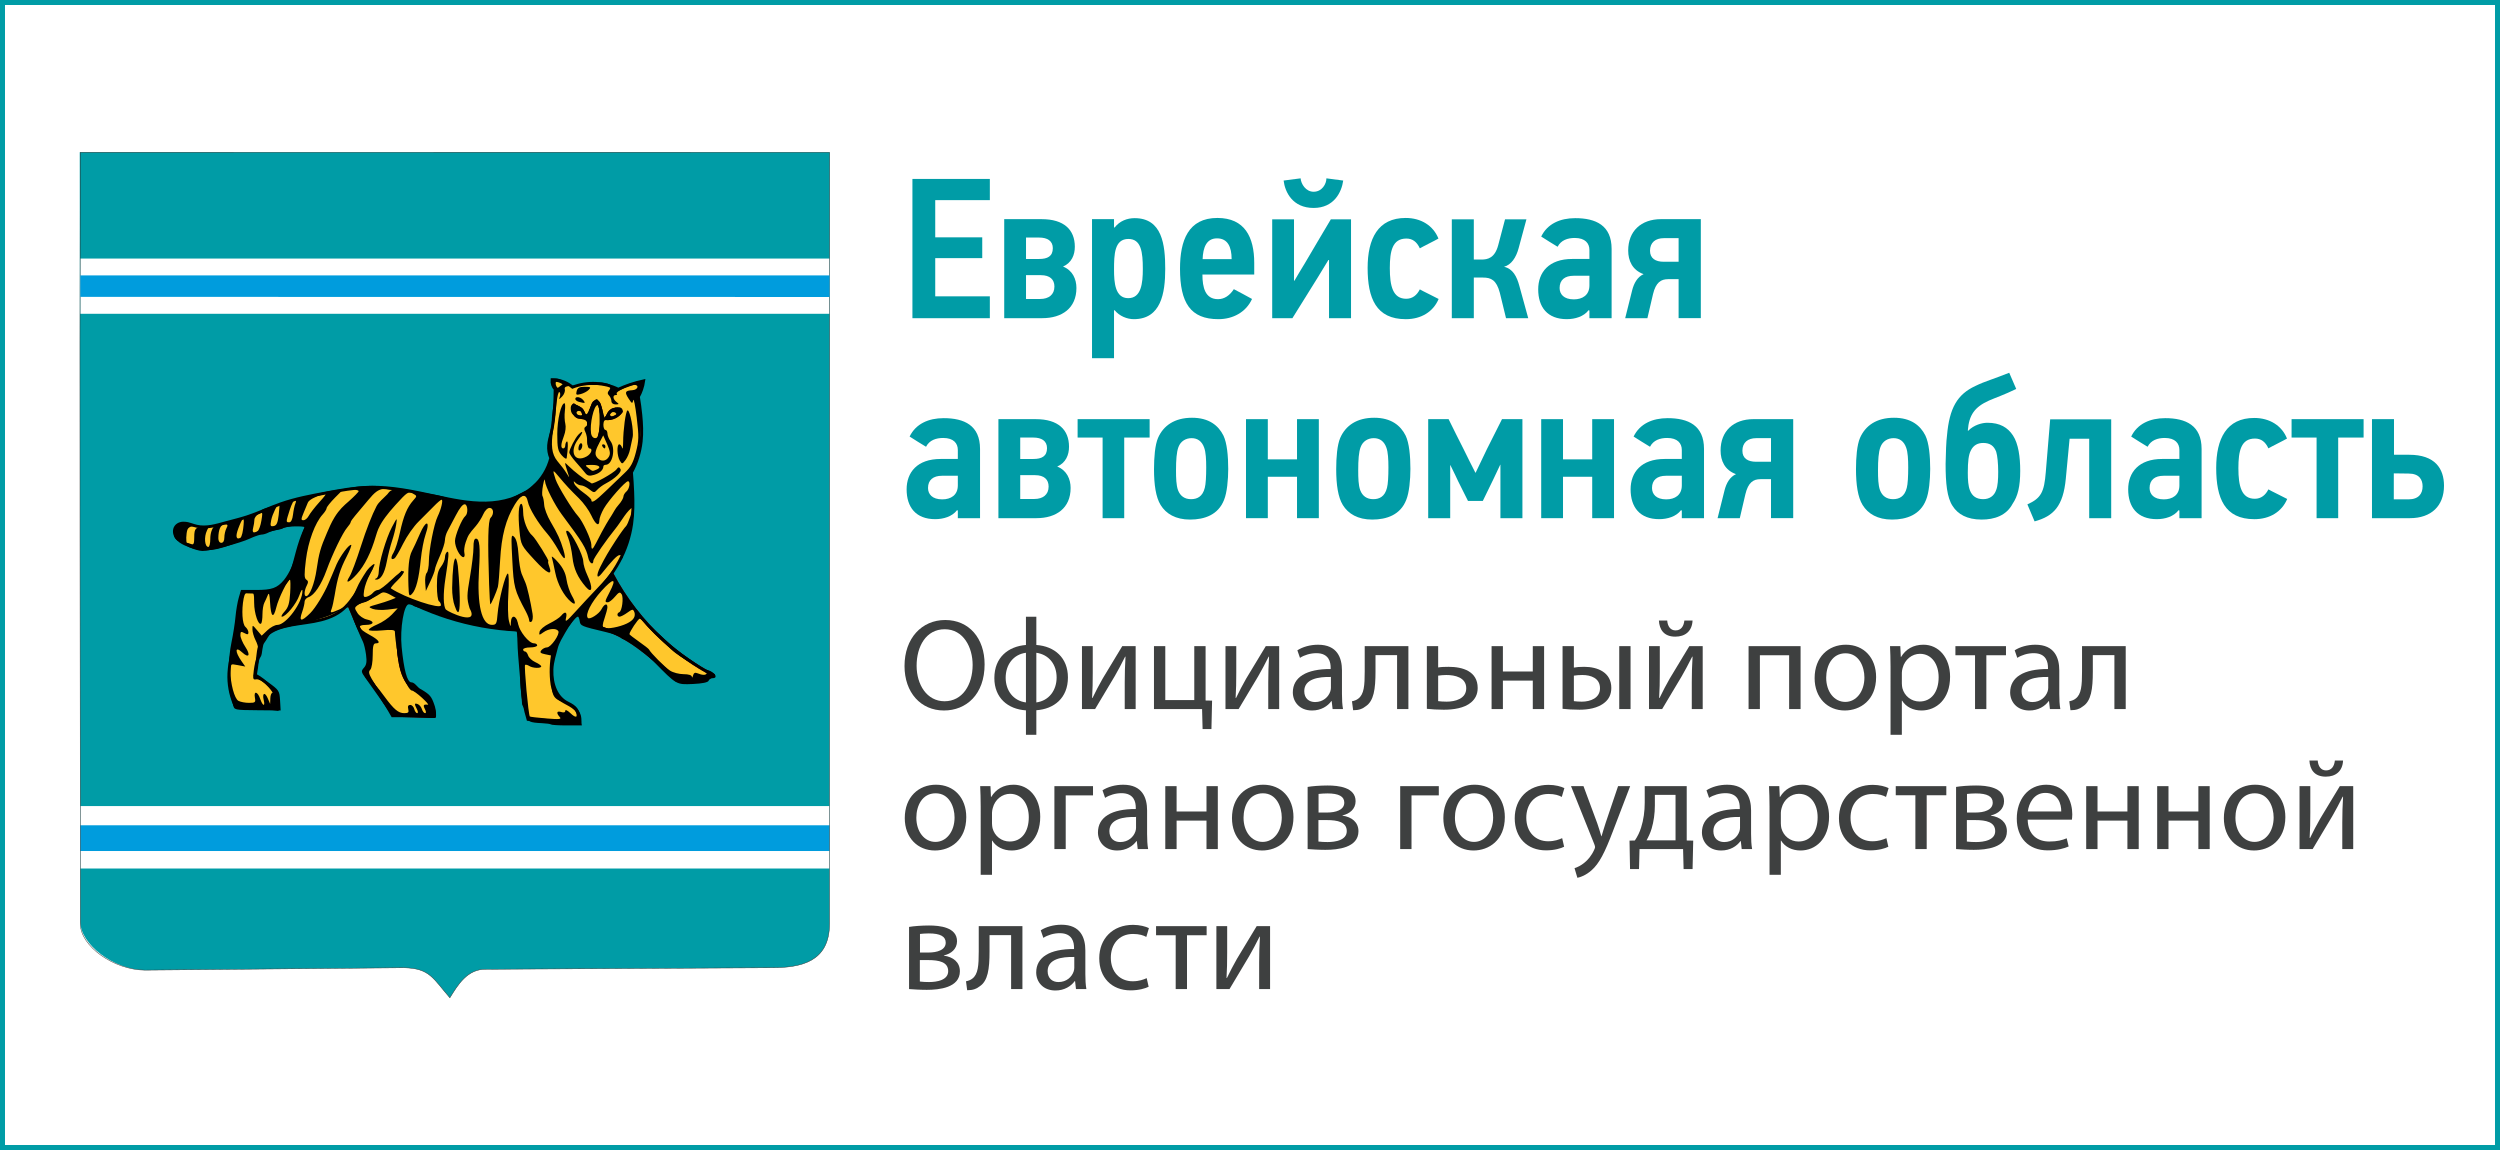 <?xml version="1.0" encoding="utf-8"?>
<!-- Generator: Adobe Illustrator 26.0.3, SVG Export Plug-In . SVG Version: 6.00 Build 0)  -->
<!DOCTYPE svg PUBLIC "-//W3C//DTD SVG 1.1//EN" "http://www.w3.org/Graphics/SVG/1.1/DTD/svg11.dtd">
<svg version="1.1" xmlns:x="http://ns.adobe.com/Extensibility/1.0/" xmlns:i="http://ns.adobe.com/AdobeIllustrator/10.0/" xmlns:graph="http://ns.adobe.com/Graphs/1.0/"
	 xmlns="http://www.w3.org/2000/svg" xmlns:xlink="http://www.w3.org/1999/xlink" x="0px" y="0px" viewBox="0 0 250 115"
	 enable-background="new 0 0 250 115" xml:space="preserve">
<rect x="0" y="0" width="250" height="115" fill="#808080" stroke="none"/>
<g id="dv2025">
</g>
<g id="upolnomochennyy-po-zashchite-prav-predprinimateley-v-eao">
</g>
<g id="смид">
</g>
<g id="op.eao">
</g>
<g id="nasledie-eao">
</g>
<g id="kulturaeao">
</g>
<g id="zseao">
</g>
<g id="eao">
	<rect y="0" fill="#FFFFFF" stroke="#009CA6" stroke-miterlimit="10" width="250" height="115"/>
	<g>
		<path fill="#009CA6" d="M91.242,31.817V17.894h7.742v2.12h-5.461v3.721h4.701v2.081
			h-4.701v3.82h5.461v2.181H91.242z"/>
		<path fill="#009CA6" d="M104.223,31.817h-3.801v-9.902h3.741
			c2.24,0,3.32,1.061,3.32,2.761c0,0.82-0.32,1.601-1.18,1.98
			c0.96,0.38,1.34,1.261,1.34,2.141C107.643,30.817,106.203,31.817,104.223,31.817
			z M102.602,23.756v2.141h1.32c0.82,0,1.36-0.261,1.36-1.081
			c0-0.72-0.54-1.06-1.36-1.06H102.602z M102.602,27.516v2.381h1.42
			c0.84,0,1.42-0.421,1.42-1.241c0-0.699-0.44-1.14-1.36-1.14H102.602z"/>
		<path fill="#009CA6" d="M113.462,21.815c2.761,0,3.061,2.66,3.061,5.081
			c0,2.42-0.42,5.021-3.141,5.021c-0.66,0-1.44-0.3-1.92-0.899
			c-0.02,0-0.04,0.02-0.06,0.02v4.781h-2.2V21.915h2.2v0.82
			c0.02,0,0.04,0.021,0.06,0.021C111.962,22.095,112.722,21.815,113.462,21.815z
			 M114.283,26.896c0-1.681-0.16-3.001-1.44-3.001
			c-1.4,0-1.44,1.54-1.44,3.081c0,1.26,0.1,2.841,1.42,2.841
			C114.122,29.817,114.283,28.337,114.283,26.896z"/>
		<path fill="#009CA6" d="M125.203,29.897c-0.6,1.319-1.9,2.02-3.361,2.02
			c-2.801,0-3.841-1.64-3.841-5.041c0-2.82,0.82-5.081,3.741-5.081
			c2.721,0,3.681,1.9,3.681,4.501v1.16h-5.181c0,1.301,0.28,2.461,1.561,2.461
			c0.64,0,1.18-0.38,1.58-1C123.982,29.237,124.602,29.556,125.203,29.897z
			 M121.702,23.836c-1.06,0-1.4,0.92-1.44,2.08h2.901
			C123.162,24.676,122.762,23.836,121.702,23.836z"/>
		<path fill="#009CA6" d="M132.842,25.996l-1.06,1.74l-2.541,4.081h-2.021v-9.882h2.181
			v6.141h0.04c0.34-0.58,0.68-1.16,1.04-1.74
			c0.86-1.48,1.74-2.94,2.601-4.4h2.021v9.882h-2.2v-5.821H132.842z
			 M130.061,17.834c0.04,0.561,0.521,1.341,1.3,1.341
			c0.841,0,1.28-0.78,1.28-1.341l1.681,0.221
			c-0.16,1.16-0.92,2.74-2.961,2.74c-2.1,0-2.86-1.58-3-2.74
			L130.061,17.834z"/>
		<path fill="#009CA6" d="M143.843,23.855c-0.22,0.141-1.641,0.841-1.86,0.98
			c-0.3-0.66-0.74-0.98-1.341-0.98c-1.399,0-1.66,1.24-1.66,2.961
			c0,1.78,0.301,3.061,1.641,3.061c0.641,0,1.08-0.38,1.36-0.94
			c0.22,0.141,1.641,0.82,1.88,0.961c-0.54,1.279-1.74,2.02-3.28,2.02
			c-2.98,0-3.82-2.1-3.82-5.121c0-2.94,1.04-5.001,3.801-5.001
			C142.102,21.795,143.322,22.555,143.843,23.855z"/>
		<path fill="#009CA6" d="M145.181,31.817v-9.882h2.2v4.021h0.76
			c0.641,0,1.341-0.16,1.681-1.44l0.681-2.58h2.14l-0.779,2.88
			c-0.261,0.961-0.74,1.661-1.461,1.861c0.881,0.199,1.28,0.96,1.54,1.939
			l0.881,3.201h-2.221l-0.62-2.541c-0.34-1.28-0.88-1.52-1.681-1.52h-0.92
			v4.061H145.181z"/>
		<path fill="#009CA6" d="M158.941,31.817v-0.76l-0.079-0.04
			c-0.48,0.64-1.36,0.899-2.181,0.899c-1.94,0-2.861-1.2-2.861-2.98
			c0-1.7,1.061-3.04,3.401-3.04h1.72v-0.9c0-0.66-0.42-1.2-1.46-1.2
			c-0.72,0-1.38,0.22-1.721,0.88c-0.199-0.12-1.439-0.88-1.64-1.021
			c0.62-1.28,1.9-1.84,3.4-1.84c2.061,0,3.641,0.72,3.641,3.08v6.922
			H158.941z M158.941,27.576h-1.58c-0.88,0-1.4,0.42-1.4,1.221
			c0,0.62,0.42,1.14,1.421,1.14c0.86,0,1.56-0.42,1.56-1.399V27.576z"/>
		<path fill="#009CA6" d="M166.802,27.917c-0.7,0-1.221,0.319-1.501,1.5l-0.56,2.4h-2.221
			l0.7-2.801c0.18-0.7,0.521-1.32,1.141-1.601
			c-1.12-0.399-1.541-1.34-1.541-2.36c0-1.92,1.261-3.141,3.301-3.141h3.961
			v9.902h-2.221v-3.9H166.802z M166.382,26.176h1.479v-2.36h-1.479
			c-0.82,0-1.381,0.42-1.381,1.261C165.001,25.836,165.541,26.176,166.382,26.176z"/>
		<path fill="#009CA6" d="M95.783,51.817v-0.76l-0.08-0.04
			c-0.48,0.64-1.36,0.899-2.181,0.899c-1.94,0-2.86-1.2-2.86-2.98
			c0-1.7,1.06-3.04,3.401-3.04h1.72v-0.9c0-0.66-0.42-1.2-1.46-1.2
			c-0.72,0-1.38,0.22-1.72,0.88c-0.2-0.12-1.44-0.88-1.641-1.021
			c0.621-1.28,1.901-1.84,3.401-1.84c2.061,0,3.641,0.72,3.641,3.08v6.922
			H95.783z M95.783,47.576H94.202c-0.88,0-1.4,0.42-1.4,1.221
			c0,0.62,0.42,1.14,1.42,1.14c0.86,0,1.561-0.42,1.561-1.399V47.576z"/>
		<path fill="#009CA6" d="M103.642,51.817h-3.801v-9.902h3.741
			c2.24,0,3.32,1.061,3.32,2.761c0,0.82-0.32,1.601-1.18,1.98
			c0.96,0.38,1.34,1.261,1.34,2.141
			C107.063,50.817,105.622,51.817,103.642,51.817z M102.022,43.756v2.141h1.32
			c0.82,0,1.36-0.261,1.36-1.081c0-0.72-0.54-1.06-1.36-1.06H102.022z
			 M102.022,47.516v2.381h1.42c0.84,0,1.42-0.421,1.42-1.241
			c0-0.699-0.44-1.14-1.36-1.14H102.022z"/>
		<path fill="#009CA6" d="M112.422,43.756v8.062h-2.161v-8.062h-2.5v-1.841h7.202v1.841
			H112.422z"/>
		<path fill="#009CA6" d="M122.342,43.555c0.36,0.74,0.48,2.061,0.48,3.341
			c0,1.061-0.12,2.38-0.42,3.101c-0.58,1.48-1.94,1.96-3.401,1.96
			c-1.44,0-2.4-0.58-2.94-1.46c-0.48-0.78-0.66-2.04-0.66-3.581
			c0-1.18,0.1-2.42,0.4-3.12c0.54-1.24,1.661-2.021,3.401-2.021
			C120.902,41.775,121.842,42.555,122.342,43.555z M117.841,44.716
			c-0.18,0.48-0.24,1.28-0.24,2.301c0,0.78,0.02,1.5,0.2,2
			c0.22,0.58,0.66,0.9,1.3,0.9c0.6,0,1.16-0.24,1.38-1.141
			c0.1-0.38,0.14-1.14,0.14-2.04c0-0.8-0.04-1.521-0.2-1.96
			c-0.22-0.641-0.66-0.961-1.26-0.961
			C118.581,43.815,118.061,44.116,117.841,44.716z"/>
		<path fill="#009CA6" d="M129.702,51.817v-4.141h-2.921v4.141h-2.181v-9.902h2.181v4.021
			h2.921v-4.021h2.181v9.902H129.702z"/>
		<path fill="#009CA6" d="M140.561,43.555c0.36,0.74,0.48,2.061,0.48,3.341
			c0,1.061-0.12,2.38-0.42,3.101c-0.58,1.48-1.94,1.96-3.4,1.96
			c-1.44,0-2.401-0.58-2.941-1.46c-0.479-0.78-0.66-2.04-0.66-3.581
			c0-1.18,0.101-2.42,0.4-3.12c0.54-1.24,1.66-2.021,3.4-2.021
			C139.122,41.775,140.061,42.555,140.561,43.555z M136.061,44.716
			c-0.181,0.48-0.24,1.28-0.24,2.301c0,0.78,0.02,1.5,0.2,2
			c0.22,0.58,0.66,0.9,1.3,0.9c0.601,0,1.16-0.24,1.38-1.141
			c0.101-0.38,0.141-1.14,0.141-2.04c0-0.8-0.04-1.521-0.2-1.96
			c-0.22-0.641-0.66-0.961-1.261-0.961
			C136.801,43.815,136.281,44.116,136.061,44.716z"/>
		<path fill="#009CA6" d="M147.561,47.276l1.14-2.381l1.5-2.98h2.041v9.902h-2.2V46.476
			h-0.021l-0.68,1.44l-1.061,2.18h-1.48l-0.98-1.96
			c-0.08-0.16-0.42-0.92-0.78-1.62h-0.02v5.301h-2.2v-9.902h2.04
			c0.26,0.521,1.221,2.48,1.5,3.001c0.221,0.44,0.94,1.92,1.181,2.36
			H147.561z"/>
		<path fill="#009CA6" d="M159.221,51.817v-4.141h-2.92v4.141h-2.181v-9.902h2.181v4.021
			h2.92v-4.021h2.181v9.902H159.221z"/>
		<path fill="#009CA6" d="M168.181,51.817v-0.76l-0.079-0.04
			c-0.48,0.64-1.36,0.899-2.181,0.899c-1.94,0-2.861-1.2-2.861-2.98
			c0-1.7,1.061-3.04,3.401-3.04h1.72v-0.9c0-0.66-0.42-1.2-1.46-1.2
			c-0.72,0-1.38,0.22-1.721,0.88c-0.199-0.12-1.439-0.88-1.64-1.021
			c0.62-1.28,1.9-1.84,3.4-1.84c2.061,0,3.641,0.72,3.641,3.08v6.922
			H168.181z M168.181,47.576h-1.58c-0.88,0-1.4,0.42-1.4,1.221
			c0,0.62,0.42,1.14,1.421,1.14c0.86,0,1.56-0.42,1.56-1.399V47.576z"/>
		<path fill="#009CA6" d="M176.041,47.917c-0.7,0-1.221,0.319-1.501,1.5l-0.56,2.4h-2.221
			l0.7-2.801c0.18-0.7,0.521-1.32,1.141-1.601
			c-1.12-0.399-1.541-1.34-1.541-2.36c0-1.92,1.261-3.141,3.301-3.141h3.961
			v9.902h-2.221v-3.9H176.041z M175.621,46.176h1.479v-2.36h-1.479
			c-0.82,0-1.381,0.42-1.381,1.261C174.24,45.836,174.78,46.176,175.621,46.176z"/>
		<path fill="#009CA6" d="M192.54,43.555c0.36,0.74,0.48,2.061,0.48,3.341
			c0,1.061-0.12,2.38-0.42,3.101c-0.58,1.48-1.94,1.96-3.4,1.96
			c-1.44,0-2.401-0.58-2.941-1.46c-0.479-0.78-0.66-2.04-0.66-3.581
			c0-1.18,0.101-2.42,0.4-3.12c0.54-1.24,1.66-2.021,3.4-2.021
			C191.1,41.775,192.04,42.555,192.54,43.555z M188.04,44.716
			c-0.181,0.48-0.24,1.28-0.24,2.301c0,0.78,0.02,1.5,0.2,2
			c0.22,0.58,0.66,0.9,1.3,0.9c0.601,0,1.16-0.24,1.38-1.141
			c0.101-0.38,0.141-1.14,0.141-2.04c0-0.8-0.04-1.521-0.2-1.96
			c-0.22-0.641-0.66-0.961-1.261-0.961
			C188.779,43.815,188.26,44.116,188.04,44.716z"/>
		<path fill="#009CA6" d="M201.301,43.555c0.54,0.82,0.721,2.16,0.721,3.521
			c0,1.561-0.24,2.541-0.761,3.301c-0.62,1.181-1.82,1.58-3.101,1.58
			c-1.46,0-2.381-0.54-2.9-1.36c-0.561-0.84-0.7-2.28-0.7-4.2
			c0.02-1.061,0.06-2.301,0.14-2.841c0.24-2.78,1.04-4.121,2.841-4.961
			c0.98-0.48,1.74-0.66,3.381-1.32l0.7,1.62
			c-1.24,0.601-1.94,0.82-2.721,1.16c-1.42,0.641-2,1.421-2.12,3.001
			l0.04,0.02c0.56-0.58,1.38-0.8,1.92-0.8
			C200.001,42.275,200.781,42.756,201.301,43.555z M197.08,45.055
			c-0.22,0.42-0.3,1.101-0.3,2.201c0,0.739,0.04,1.34,0.22,1.8
			c0.22,0.54,0.62,0.86,1.32,0.86c0.62,0,1.101-0.32,1.3-0.92
			c0.16-0.4,0.2-1.08,0.2-1.82c0-0.82-0.08-1.621-0.2-2.001
			c-0.22-0.58-0.6-0.88-1.3-0.88
			C197.78,44.296,197.34,44.515,197.08,45.055z"/>
		<path fill="#009CA6" d="M211.12,41.935v9.882h-2.2v-7.941h-1.96l-0.38,4.001
			c-0.261,2.72-1.201,3.74-3.121,4.261l-0.72-1.7
			c1.38-0.62,1.68-1.24,1.84-3.221l0.44-5.281H211.12z"/>
		<path fill="#009CA6" d="M217.939,51.817v-0.76l-0.079-0.04
			c-0.48,0.64-1.36,0.899-2.181,0.899c-1.94,0-2.861-1.2-2.861-2.98
			c0-1.7,1.061-3.04,3.401-3.04h1.72v-0.9c0-0.66-0.42-1.2-1.46-1.2
			c-0.72,0-1.38,0.22-1.721,0.88c-0.199-0.12-1.439-0.88-1.64-1.021
			c0.62-1.28,1.9-1.84,3.4-1.84c2.061,0,3.641,0.72,3.641,3.08v6.922
			H217.939z M217.939,47.576h-1.58c-0.88,0-1.4,0.42-1.4,1.221
			c0,0.62,0.42,1.14,1.421,1.14c0.86,0,1.56-0.42,1.56-1.399V47.576z"/>
		<path fill="#009CA6" d="M228.7,43.855c-0.22,0.141-1.641,0.841-1.86,0.98
			c-0.3-0.66-0.74-0.98-1.341-0.98c-1.399,0-1.66,1.24-1.66,2.961
			c0,1.78,0.301,3.061,1.641,3.061c0.641,0,1.08-0.38,1.36-0.94
			c0.22,0.141,1.641,0.82,1.88,0.961c-0.54,1.279-1.74,2.02-3.28,2.02
			c-2.98,0-3.82-2.1-3.82-5.121c0-2.94,1.04-5.001,3.801-5.001
			C226.96,41.795,228.18,42.555,228.7,43.855z"/>
		<path fill="#009CA6" d="M233.819,43.756v8.062h-2.16v-8.062h-2.501v-1.841h7.202v1.841
			H233.819z"/>
		<path fill="#009CA6" d="M237.198,51.817v-9.902h2.201v3.561h1.52
			c2.581,0,3.481,1.381,3.481,3.102c0,2-1.261,3.24-3.421,3.24H237.198z
			 M239.379,49.936h1.46c1.041,0,1.421-0.58,1.421-1.3
			c0-0.66-0.32-1.28-1.4-1.28c-0.5,0-0.98-0.02-1.48-0.02V49.936z"/>
	</g>
	<g>
		<path fill="#3E4040" d="M98.46,66.434c0,3.016-1.833,4.615-4.069,4.615
			c-2.314,0-3.939-1.794-3.939-4.446c0-2.782,1.729-4.602,4.069-4.602
			C96.912,62.001,98.46,63.834,98.46,66.434z M91.661,66.577
			c0,1.872,1.014,3.549,2.795,3.549c1.794,0,2.808-1.651,2.808-3.64
			c0-1.742-0.91-3.562-2.795-3.562C92.597,62.924,91.661,64.653,91.661,66.577z"/>
		<path fill="#3E4040" d="M103.634,61.676v2.821c1.833,0.13,3.159,1.287,3.159,3.25
			c0,2.067-1.404,3.159-3.159,3.276v2.457h-1.04v-2.444
			c-1.82-0.117-3.159-1.261-3.159-3.224c0-2.08,1.391-3.172,3.159-3.315V61.676
			H103.634z M102.594,65.277c-1.274,0.169-2.028,1.209-2.028,2.496
			c0,1.3,0.78,2.314,2.028,2.47V65.277z M103.634,70.243
			c1.261-0.169,2.028-1.209,2.028-2.496c0-1.3-0.767-2.288-2.028-2.47V70.243z"/>
		<path fill="#3E4040" d="M109.275,64.615v2.652c0,1.001-0.013,1.625-0.065,2.522l0.039,0.013
			c0.377-0.767,0.598-1.209,1.014-1.937l1.963-3.25h1.339v6.292h-1.092v-2.665
			c0-1.027,0.026-1.56,0.078-2.574h-0.039c-0.403,0.806-0.676,1.313-1.04,1.95
			c-0.598,0.975-1.287,2.184-1.963,3.289h-1.313v-6.292H109.275z"/>
		<path fill="#3E4040" d="M116.529,64.615v5.395h2.899v-5.395h1.131v5.434l0.65,0.013
			l-0.065,2.847h-0.884l-0.052-2.002h-4.811v-6.292H116.529z"/>
		<path fill="#3E4040" d="M123.627,64.615v2.652c0,1.001-0.013,1.625-0.065,2.522l0.039,0.013
			c0.377-0.767,0.598-1.209,1.014-1.937l1.963-3.25h1.339v6.292h-1.092v-2.665
			c0-1.027,0.026-1.56,0.078-2.574h-0.039c-0.403,0.806-0.676,1.313-1.04,1.95
			c-0.598,0.975-1.287,2.184-1.963,3.289h-1.313v-6.292H123.627z"/>
		<path fill="#3E4040" d="M133.26,70.907l-0.091-0.793h-0.039
			c-0.351,0.494-1.027,0.936-1.924,0.936c-1.274,0-1.924-0.897-1.924-1.807
			c0-1.521,1.352-2.353,3.783-2.34v-0.13c0-0.52-0.143-1.456-1.43-1.456
			c-0.585,0-1.196,0.182-1.638,0.468l-0.26-0.754
			c0.52-0.338,1.274-0.559,2.067-0.559c1.924,0,2.392,1.313,2.392,2.574v2.354
			c0,0.546,0.026,1.079,0.104,1.508H133.26z M133.091,67.696
			c-1.248-0.026-2.665,0.195-2.665,1.417c0,0.741,0.494,1.092,1.079,1.092
			c0.819,0,1.339-0.52,1.521-1.053c0.039-0.117,0.065-0.247,0.065-0.364V67.696z"
			/>
		<path fill="#3E4040" d="M140.839,64.615v6.292h-1.131v-5.395h-2.158v1.638
			c0,1.768-0.169,2.951-0.988,3.484c-0.312,0.247-0.663,0.39-1.248,0.39
			l-0.117-0.897c0.221-0.039,0.468-0.13,0.624-0.26
			c0.585-0.429,0.65-1.313,0.65-2.717v-2.535H140.839z"/>
		<path fill="#3E4040" d="M143.816,64.615v2.132c0.26-0.052,0.702-0.065,1.04-0.065
			c1.417,0,2.912,0.442,2.912,2.119c0,0.65-0.26,1.105-0.663,1.443
			c-0.689,0.585-1.807,0.728-2.73,0.728c-0.637,0-1.222-0.039-1.69-0.091v-6.266
			H143.816z M143.816,70.114c0.221,0.026,0.468,0.052,0.845,0.052
			c0.858,0,1.963-0.286,1.963-1.339c0-1.092-1.144-1.326-1.989-1.326
			c-0.299,0-0.559,0.026-0.819,0.065V70.114z"/>
		<path fill="#3E4040" d="M150.289,64.615v2.535h2.99v-2.535h1.131v6.292h-1.131v-2.847
			h-2.99v2.847h-1.131v-6.292H150.289z"/>
		<path fill="#3E4040" d="M157.387,64.615v2.145c0.247-0.052,0.611-0.078,1.027-0.078
			c1.352,0,2.717,0.559,2.717,2.106c0,0.663-0.247,1.118-0.65,1.456
			c-0.689,0.585-1.703,0.728-2.535,0.728c-0.637,0-1.222-0.039-1.69-0.091v-6.266
			H157.387z M157.387,70.114c0.221,0.026,0.468,0.052,0.793,0.052
			c0.871,0,1.82-0.364,1.82-1.339c0-1.014-0.91-1.326-1.768-1.326
			c-0.325,0-0.611,0.026-0.845,0.065V70.114z M163.055,64.615v6.292h-1.131v-6.292
			H163.055z"/>
		<path fill="#3E4040" d="M165.98,64.615v2.652c0,1.001-0.013,1.625-0.065,2.522l0.039,0.013
			c0.377-0.767,0.598-1.209,1.014-1.937l1.963-3.25h1.339v6.292h-1.092v-2.665
			c0-1.027,0.026-1.56,0.078-2.574h-0.039c-0.403,0.806-0.676,1.313-1.04,1.95
			c-0.598,0.975-1.287,2.184-1.963,3.289h-1.313v-6.292H165.98z M166.721,62.053
			c0.039,0.559,0.312,0.988,0.832,0.988c0.559,0,0.819-0.416,0.884-0.988h0.819
			c-0.052,1.066-0.728,1.612-1.729,1.612c-1.144,0-1.586-0.715-1.638-1.612H166.721
			z"/>
		<path fill="#3E4040" d="M180.058,64.615v6.292h-1.144v-5.382h-2.925v5.382h-1.131v-6.292
			H180.058z"/>
		<path fill="#3E4040" d="M187.611,67.708c0,2.327-1.612,3.341-3.133,3.341
			c-1.703,0-3.016-1.248-3.016-3.237c0-2.106,1.378-3.341,3.12-3.341
			C186.39,64.471,187.611,65.784,187.611,67.708z M182.619,67.773
			c0,1.378,0.793,2.418,1.911,2.418c1.092,0,1.911-1.027,1.911-2.444
			c0-1.066-0.533-2.418-1.885-2.418C183.204,65.329,182.619,66.577,182.619,67.773z"/>
		<path fill="#3E4040" d="M189.054,66.668c0-0.806-0.026-1.456-0.052-2.054h1.027
			l0.052,1.079h0.026c0.468-0.767,1.209-1.222,2.236-1.222
			c1.521,0,2.665,1.287,2.665,3.198c0,2.262-1.378,3.38-2.86,3.38
			c-0.832,0-1.56-0.364-1.937-0.988h-0.026v3.419h-1.131V66.668z M190.185,68.345
			c0,0.169,0.026,0.325,0.052,0.468c0.208,0.793,0.897,1.339,1.716,1.339
			c1.209,0,1.911-0.988,1.911-2.431c0-1.261-0.663-2.34-1.872-2.34
			c-0.78,0-1.508,0.559-1.729,1.417c-0.039,0.143-0.078,0.312-0.078,0.468V68.345z"/>
		<path fill="#3E4040" d="M200.598,64.615v0.91h-1.963v5.382h-1.131v-5.382h-1.963v-0.91
			H200.598z"/>
		<path fill="#3E4040" d="M204.992,70.907l-0.091-0.793h-0.039
			c-0.351,0.494-1.027,0.936-1.924,0.936c-1.274,0-1.924-0.897-1.924-1.807
			c0-1.521,1.352-2.353,3.783-2.34v-0.13c0-0.52-0.143-1.456-1.43-1.456
			c-0.585,0-1.196,0.182-1.638,0.468l-0.26-0.754
			c0.52-0.338,1.274-0.559,2.067-0.559c1.924,0,2.392,1.313,2.392,2.574v2.354
			c0,0.546,0.026,1.079,0.104,1.508H204.992z M204.823,67.696
			c-1.248-0.026-2.665,0.195-2.665,1.417c0,0.741,0.494,1.092,1.079,1.092
			c0.819,0,1.339-0.52,1.521-1.053c0.039-0.117,0.065-0.247,0.065-0.364V67.696z"
			/>
		<path fill="#3E4040" d="M212.571,64.615v6.292h-1.131v-5.395h-2.158v1.638
			c0,1.768-0.169,2.951-0.988,3.484c-0.312,0.247-0.663,0.39-1.248,0.39
			l-0.117-0.897c0.221-0.039,0.468-0.13,0.624-0.26
			c0.585-0.429,0.65-1.313,0.65-2.717v-2.535H212.571z"/>
		<path fill="#3E4040" d="M96.626,81.708c0,2.327-1.612,3.341-3.133,3.341
			c-1.703,0-3.016-1.248-3.016-3.237c0-2.106,1.378-3.341,3.12-3.341
			C95.405,78.471,96.626,79.784,96.626,81.708z M91.634,81.773
			c0,1.378,0.793,2.418,1.911,2.418c1.092,0,1.911-1.027,1.911-2.444
			c0-1.066-0.533-2.418-1.885-2.418C92.22,79.329,91.634,80.577,91.634,81.773z"/>
		<path fill="#3E4040" d="M98.069,80.668c0-0.806-0.026-1.456-0.052-2.054h1.027
			l0.052,1.079h0.026c0.468-0.767,1.209-1.222,2.236-1.222
			c1.521,0,2.665,1.287,2.665,3.198c0,2.262-1.378,3.38-2.86,3.38
			c-0.832,0-1.56-0.364-1.937-0.988h-0.026v3.419h-1.131V80.668z M99.2,82.345
			c0,0.169,0.026,0.325,0.052,0.468c0.208,0.793,0.897,1.339,1.716,1.339
			c1.209,0,1.911-0.988,1.911-2.431c0-1.261-0.663-2.34-1.872-2.34
			c-0.78,0-1.508,0.559-1.729,1.417c-0.039,0.143-0.078,0.312-0.078,0.468V82.345z"/>
		<path fill="#3E4040" d="M109.301,78.615v0.923h-2.73v5.369h-1.131v-6.292H109.301z"/>
		<path fill="#3E4040" d="M113.773,84.907l-0.091-0.793h-0.039
			c-0.351,0.494-1.027,0.936-1.924,0.936c-1.274,0-1.924-0.897-1.924-1.807
			c0-1.521,1.352-2.353,3.783-2.34v-0.13c0-0.52-0.143-1.456-1.43-1.456
			c-0.585,0-1.196,0.182-1.638,0.468l-0.26-0.754
			c0.52-0.338,1.274-0.559,2.067-0.559c1.924,0,2.392,1.313,2.392,2.574v2.354
			c0,0.546,0.026,1.079,0.104,1.508H113.773z M113.604,81.696
			c-1.248-0.026-2.665,0.195-2.665,1.417c0,0.741,0.494,1.092,1.079,1.092
			c0.819,0,1.339-0.52,1.521-1.053c0.039-0.117,0.065-0.247,0.065-0.364V81.696z"
			/>
		<path fill="#3E4040" d="M117.66,78.615v2.535h2.99v-2.535h1.131v6.292h-1.131v-2.847
			h-2.99v2.847h-1.131v-6.292H117.66z"/>
		<path fill="#3E4040" d="M129.347,81.708c0,2.327-1.612,3.341-3.133,3.341
			c-1.703,0-3.016-1.248-3.016-3.237c0-2.106,1.378-3.341,3.12-3.341
			C128.125,78.471,129.347,79.784,129.347,81.708z M124.354,81.773
			c0,1.378,0.793,2.418,1.911,2.418c1.092,0,1.911-1.027,1.911-2.444
			c0-1.066-0.533-2.418-1.885-2.418C124.939,79.329,124.354,80.577,124.354,81.773z"/>
		<path fill="#3E4040" d="M130.763,78.692c0.442-0.078,1.261-0.143,2.002-0.143
			c1.053,0,2.795,0.169,2.795,1.573c0,0.78-0.598,1.261-1.313,1.417v0.026
			c0.923,0.13,1.599,0.65,1.599,1.56c0,1.651-2.08,1.859-3.315,1.859
			c-0.702,0-1.43-0.052-1.768-0.078V78.692z M131.842,84.153
			c0.325,0.039,0.559,0.052,0.923,0.052c0.767,0,1.911-0.182,1.911-1.092
			s-0.91-1.105-2.002-1.105h-0.832V84.153z M131.855,81.253h0.858
			c0.845,0,1.716-0.247,1.716-0.988c0-0.624-0.546-0.923-1.69-0.923
			c-0.377,0-0.611,0.026-0.884,0.052V81.253z"/>
		<path fill="#3E4040" d="M143.88,78.615v0.923h-2.73v5.369h-1.131v-6.292H143.88z"/>
		<path fill="#3E4040" d="M150.484,81.708c0,2.327-1.612,3.341-3.133,3.341
			c-1.703,0-3.016-1.248-3.016-3.237c0-2.106,1.378-3.341,3.12-3.341
			C149.263,78.471,150.484,79.784,150.484,81.708z M145.492,81.773
			c0,1.378,0.793,2.418,1.911,2.418c1.092,0,1.911-1.027,1.911-2.444
			c0-1.066-0.533-2.418-1.885-2.418C146.077,79.329,145.492,80.577,145.492,81.773z"/>
		<path fill="#3E4040" d="M156.412,84.673c-0.299,0.156-0.962,0.364-1.807,0.364
			c-1.898,0-3.133-1.287-3.133-3.211c0-1.937,1.326-3.341,3.38-3.341
			c0.676,0,1.274,0.169,1.586,0.325l-0.26,0.884
			c-0.273-0.156-0.702-0.299-1.326-0.299c-1.443,0-2.223,1.066-2.223,2.379
			c0,1.456,0.936,2.353,2.184,2.353c0.65,0,1.079-0.169,1.404-0.312
			L156.412,84.673z"/>
		<path fill="#3E4040" d="M158.349,78.615l1.378,3.718c0.143,0.416,0.299,0.91,0.403,1.287
			h0.026c0.117-0.377,0.247-0.858,0.403-1.313l1.248-3.692h1.209l-1.716,4.485
			c-0.819,2.158-1.378,3.263-2.158,3.939c-0.559,0.494-1.118,0.689-1.404,0.741
			l-0.286-0.962c0.286-0.091,0.663-0.273,1.001-0.559
			c0.312-0.247,0.702-0.689,0.962-1.274c0.052-0.117,0.091-0.208,0.091-0.273
			s-0.026-0.156-0.078-0.299l-2.327-5.798H158.349z"/>
		<path fill="#3E4040" d="M168.672,78.615v5.434l0.65,0.013l-0.065,2.847h-0.897
			l-0.052-2.002h-4.355l-0.052,2.002h-0.897l-0.052-2.847l0.533-0.013
			c0.273-0.403,0.481-0.832,0.624-1.287c0.247-0.78,0.364-1.625,0.364-2.509v-1.638
			H168.672z M165.487,80.525c0,0.832-0.117,1.638-0.325,2.34
			c-0.13,0.429-0.312,0.819-0.507,1.17h2.899v-4.55h-2.067V80.525z"/>
		<path fill="#3E4040" d="M174.171,84.907l-0.091-0.793h-0.039
			c-0.351,0.494-1.027,0.936-1.924,0.936c-1.274,0-1.924-0.897-1.924-1.807
			c0-1.521,1.352-2.353,3.783-2.34v-0.13c0-0.52-0.143-1.456-1.43-1.456
			c-0.585,0-1.196,0.182-1.638,0.468l-0.26-0.754
			c0.52-0.338,1.274-0.559,2.067-0.559c1.924,0,2.392,1.313,2.392,2.574v2.354
			c0,0.546,0.026,1.079,0.104,1.508H174.171z M174.002,81.696
			c-1.248-0.026-2.665,0.195-2.665,1.417c0,0.741,0.494,1.092,1.079,1.092
			c0.819,0,1.339-0.52,1.521-1.053c0.039-0.117,0.065-0.247,0.065-0.364V81.696z"
			/>
		<path fill="#3E4040" d="M176.953,80.668c0-0.806-0.026-1.456-0.052-2.054h1.027
			l0.052,1.079h0.026c0.468-0.767,1.209-1.222,2.236-1.222
			c1.521,0,2.665,1.287,2.665,3.198c0,2.262-1.378,3.38-2.86,3.38
			c-0.832,0-1.56-0.364-1.937-0.988h-0.026v3.419h-1.131V80.668z M178.084,82.345
			c0,0.169,0.026,0.325,0.052,0.468c0.208,0.793,0.897,1.339,1.716,1.339
			c1.209,0,1.911-0.988,1.911-2.431c0-1.261-0.663-2.34-1.872-2.34
			c-0.78,0-1.508,0.559-1.729,1.417c-0.039,0.143-0.078,0.312-0.078,0.468V82.345z"/>
		<path fill="#3E4040" d="M188.835,84.673c-0.299,0.156-0.962,0.364-1.807,0.364
			c-1.898,0-3.133-1.287-3.133-3.211c0-1.937,1.326-3.341,3.38-3.341
			c0.676,0,1.274,0.169,1.586,0.325l-0.26,0.884
			c-0.273-0.156-0.702-0.299-1.326-0.299c-1.443,0-2.223,1.066-2.223,2.379
			c0,1.456,0.936,2.353,2.184,2.353c0.65,0,1.079-0.169,1.404-0.312
			L188.835,84.673z"/>
		<path fill="#3E4040" d="M194.632,78.615v0.91h-1.963v5.382h-1.131v-5.382h-1.963v-0.91
			H194.632z"/>
		<path fill="#3E4040" d="M195.607,78.692c0.442-0.078,1.261-0.143,2.002-0.143
			c1.053,0,2.795,0.169,2.795,1.573c0,0.78-0.598,1.261-1.313,1.417v0.026
			c0.923,0.13,1.599,0.65,1.599,1.56c0,1.651-2.08,1.859-3.315,1.859
			c-0.702,0-1.43-0.052-1.768-0.078V78.692z M196.686,84.153
			c0.325,0.039,0.559,0.052,0.923,0.052c0.767,0,1.911-0.182,1.911-1.092
			s-0.91-1.105-2.002-1.105h-0.832V84.153z M196.699,81.253h0.858
			c0.845,0,1.716-0.247,1.716-0.988c0-0.624-0.546-0.923-1.69-0.923
			c-0.377,0-0.611,0.026-0.884,0.052V81.253z"/>
		<path fill="#3E4040" d="M202.77,81.969c0.026,1.547,1.014,2.184,2.158,2.184
			c0.819,0,1.313-0.143,1.742-0.325l0.195,0.819
			c-0.403,0.182-1.092,0.39-2.093,0.39c-1.938,0-3.094-1.274-3.094-3.172
			c0-1.898,1.118-3.393,2.951-3.393c2.054,0,2.6,1.807,2.6,2.964
			c0,0.234-0.026,0.416-0.039,0.533H202.77z M206.124,81.149
			c0.013-0.728-0.299-1.859-1.586-1.859c-1.157,0-1.664,1.066-1.755,1.859H206.124z
			"/>
		<path fill="#3E4040" d="M209.751,78.615v2.535h2.99v-2.535h1.131v6.292h-1.131v-2.847
			h-2.99v2.847h-1.131v-6.292H209.751z"/>
		<path fill="#3E4040" d="M216.849,78.615v2.535h2.99v-2.535h1.131v6.292h-1.131v-2.847
			h-2.99v2.847h-1.131v-6.292H216.849z"/>
		<path fill="#3E4040" d="M228.535,81.708c0,2.327-1.612,3.341-3.133,3.341
			c-1.703,0-3.016-1.248-3.016-3.237c0-2.106,1.378-3.341,3.12-3.341
			C227.313,78.471,228.535,79.784,228.535,81.708z M223.543,81.773
			c0,1.378,0.793,2.418,1.911,2.418c1.092,0,1.911-1.027,1.911-2.444
			c0-1.066-0.533-2.418-1.885-2.418C224.128,79.329,223.543,80.577,223.543,81.773z"/>
		<path fill="#3E4040" d="M231.031,78.615v2.652c0,1.001-0.013,1.625-0.065,2.522l0.039,0.013
			c0.377-0.767,0.598-1.209,1.014-1.937l1.963-3.25h1.339v6.292h-1.092v-2.665
			c0-1.027,0.026-1.56,0.078-2.574h-0.039c-0.403,0.806-0.676,1.313-1.04,1.95
			c-0.598,0.975-1.287,2.184-1.963,3.289h-1.313v-6.292H231.031z M231.772,76.053
			c0.039,0.559,0.312,0.988,0.832,0.988c0.559,0,0.819-0.416,0.884-0.988h0.819
			c-0.052,1.066-0.728,1.612-1.729,1.612c-1.144,0-1.586-0.715-1.638-1.612H231.772
			z"/>
		<path fill="#3E4040" d="M90.906,92.692c0.442-0.078,1.261-0.143,2.002-0.143
			c1.053,0,2.795,0.169,2.795,1.573c0,0.78-0.598,1.261-1.313,1.417v0.026
			c0.923,0.13,1.599,0.65,1.599,1.56c0,1.651-2.08,1.859-3.315,1.859
			c-0.702,0-1.43-0.052-1.768-0.078V92.692z M91.985,98.153
			c0.325,0.039,0.559,0.052,0.923,0.052c0.767,0,1.911-0.182,1.911-1.092
			s-0.91-1.105-2.002-1.105h-0.832V98.153z M91.998,95.253h0.858
			c0.845,0,1.716-0.247,1.716-0.988c0-0.624-0.546-0.923-1.69-0.923
			c-0.377,0-0.611,0.026-0.884,0.052V95.253z"/>
		<path fill="#3E4040" d="M102.242,92.615v6.292h-1.131v-5.395h-2.158v1.638
			c0,1.768-0.169,2.951-0.988,3.484c-0.312,0.247-0.663,0.39-1.248,0.39
			l-0.117-0.897c0.221-0.039,0.468-0.13,0.624-0.26
			c0.585-0.429,0.65-1.313,0.65-2.717v-2.535H102.242z"/>
		<path fill="#3E4040" d="M107.598,98.907l-0.091-0.793h-0.039
			c-0.351,0.494-1.027,0.936-1.924,0.936c-1.274,0-1.924-0.897-1.924-1.807
			c0-1.521,1.352-2.353,3.783-2.34v-0.13c0-0.52-0.143-1.456-1.43-1.456
			c-0.585,0-1.196,0.182-1.638,0.468l-0.26-0.754
			c0.52-0.338,1.274-0.559,2.067-0.559c1.924,0,2.392,1.313,2.392,2.574v2.354
			c0,0.546,0.026,1.079,0.104,1.508H107.598z M107.429,95.696
			c-1.248-0.026-2.665,0.195-2.665,1.417c0,0.741,0.494,1.092,1.079,1.092
			c0.819,0,1.339-0.52,1.521-1.053c0.039-0.117,0.065-0.247,0.065-0.364V95.696z"
			/>
		<path fill="#3E4040" d="M114.865,98.673c-0.299,0.156-0.962,0.364-1.807,0.364
			c-1.898,0-3.133-1.287-3.133-3.211c0-1.937,1.326-3.341,3.38-3.341
			c0.676,0,1.274,0.169,1.586,0.325l-0.26,0.884
			c-0.273-0.156-0.702-0.299-1.326-0.299c-1.443,0-2.223,1.066-2.223,2.379
			c0,1.456,0.936,2.353,2.184,2.353c0.65,0,1.079-0.169,1.404-0.312
			L114.865,98.673z"/>
		<path fill="#3E4040" d="M120.663,92.615v0.91h-1.963v5.382h-1.131v-5.382h-1.963v-0.91
			H120.663z"/>
		<path fill="#3E4040" d="M122.717,92.615v2.652c0,1.001-0.013,1.625-0.065,2.522l0.039,0.013
			c0.377-0.767,0.598-1.209,1.014-1.937l1.963-3.25h1.339v6.292h-1.092v-2.665
			c0-1.027,0.026-1.56,0.078-2.574h-0.039c-0.403,0.806-0.676,1.313-1.04,1.95
			c-0.598,0.975-1.287,2.184-1.963,3.289h-1.313v-6.292H122.717z"/>
	</g>
	<g>
		<g id="layer3_00000000182668106695657310000005716488579438616714_">
			
				<path id="path22_00000004543306657143110320000002723037440116838835_" fill-rule="evenodd" clip-rule="evenodd" fill="#009CA6" d="
				M82.974,15.221l-0.022,77.153c-0.001,3.881-2.954,4.389-5.763,4.4L48.672,96.927
				c-1.945-0.085-2.917,1.621-3.686,2.852c-1.695-1.951-1.992-2.937-4.57-3.006
				L14.492,97.014c-3.101-0.016-6.46-2.597-6.46-4.829
				c0-5.883-0.058-76.964-0.058-76.964H82.974z"/>
		</g>
		<g id="layer1_00000161621045298265320000000016072799482328645562_">
			
				<path id="path12_00000009576089064631349770000008070977795765618339_" fill-rule="evenodd" clip-rule="evenodd" fill="#FFFFFF" d="
				M82.952,25.856v5.523H8.03v-5.523H82.952z"/>
			
				<path id="path18_00000100353830260896932910000009319780403000500098_" fill-rule="evenodd" clip-rule="evenodd" fill="#FFFFFF" d="
				M82.952,80.607v6.244H8.03v-6.244H82.952z"/>
			
				<path id="path96_00000036965202230892883300000010162964756047755199_" fill-rule="evenodd" clip-rule="evenodd" fill="#009CDD" d="
				M8.03,82.528h74.922v2.573H8.03V82.528z"/>
			
				<path id="path98_00000073700516329739145000000010304181154860994708_" fill="none" stroke="#2C2C2B" stroke-width="0.044" stroke-miterlimit="5" d="
				M82.952,15.254L8.032,15.243c-0.082,25.707,0,51.424,0,77.131
				c0,2.243,3.36,4.624,6.46,4.64l25.924-0.24
				c2.578,0.069,2.876,1.055,4.57,3.006c0.769-1.231,1.741-2.937,3.686-2.852
				l28.517-0.154c2.81-0.01,5.763-0.519,5.763-4.4V15.254z"/>
			
				<path id="path94_00000080190975154521052900000009176529710752938914_" fill-rule="evenodd" clip-rule="evenodd" fill="#009CDD" d="
				M8.032,27.537h74.92v2.161L8.032,29.687V27.537z"/>
		</g>
		<g id="layer2_00000138538994280162974610000009917675318082724992_">
			
				<g id="g4302_00000024697195863707510640000016604368261046399890_" transform="matrix(1.026,0,0,1.039,-481.552,-31.191)">
				
					<path id="path4298_00000020375861401458834480000016676783859662987940_" fill-rule="evenodd" clip-rule="evenodd" fill="#FFC72C" d="
					M519.81,90.66l-6.599-1.14l-4.372-1.698l-2.567,1.01l-2.876-0.484
					l0.518-3.085l2.421-2.676l14.177,6.21L519.81,90.66z"/>
				<g id="g4276_00000086658346831992738350000010846906291401542573_" transform="translate(-376.949,-13.168)">
					
						<path id="path4278_00000040536381183700737360000010445791356565269944_" fill-rule="evenodd" clip-rule="evenodd" fill="#FFC72C" d="
						M896.486,102.867c0.251,0.736,0.425,1.498,0.517,2.27
						c0.169,1.412,0.066,2.842,0.178,4.259c0.081,1.027,0.276,2.045,0.579,3.029
						c1.139,0.053,2.277,0.124,3.414,0.213c0.54,0.042,1.08,0.088,1.62,0.138
						c0.086-0.394-0.006-0.823-0.246-1.147c-0.24-0.325-0.604-0.531-0.961-0.721
						s-0.727-0.378-0.993-0.682c-0.185-0.211-0.31-0.468-0.392-0.735
						c-0.082-0.268-0.122-0.546-0.148-0.825c-0.098-1.022-0.022-2.061,0.223-3.059
						c0.461-0.973,1.04-1.89,1.72-2.725c0.624-0.767,1.331-1.462,2.008-2.182
						c1.003-1.066,1.95-2.2,2.65-3.485c0.607-1.114,1.021-2.333,1.205-3.588
						c0.15-1.027,0.147-2.07,0.104-3.107c-0.026-0.623-0.066-1.246-0.12-1.868
						c0.508-0.916,0.831-1.933,0.946-2.974c0.093-0.846,0.05-1.702-0.035-2.549
						c-0.059-0.587-0.137-1.172-0.236-1.754c0.125-0.223,0.231-0.457,0.315-0.698
						c0.095-0.27,0.163-0.55,0.203-0.834c-0.45,0.095-0.894,0.215-1.329,0.36
						c-0.39,0.13-0.774,0.281-1.149,0.451c-0.673-0.33-1.414-0.523-2.163-0.563
						c-0.78-0.042-1.568,0.082-2.298,0.36c-0.245-0.206-0.522-0.373-0.818-0.493
						c-0.373-0.151-0.776-0.227-1.179-0.223c-0.016,0.172,0.006,0.347,0.064,0.51
						c0.052,0.147,0.134,0.283,0.239,0.398c-0.003,0.612-0.024,1.224-0.062,1.835
						c-0.049,0.795-0.128,1.592-0.317,2.366c-0.096,0.396-0.222,0.788-0.253,1.194
						c-0.032,0.422,0.04,0.851,0.208,1.239c-0.271,1.067-0.877,2.047-1.711,2.765
						c-1.256,1.082-2.957,1.533-4.615,1.567c-1.657,0.034-3.296-0.313-4.916-0.66
						c-2.131-0.457-4.286-0.92-6.464-0.863c-1.41,0.037-2.805,0.292-4.192,0.547
						c-1.486,0.273-2.979,0.549-4.407,1.042c-1.112,0.384-2.178,0.896-3.298,1.257
						c-0.678,0.218-1.373,0.379-2.06,0.564c-0.467,0.126-0.932,0.264-1.409,0.344
						c-0.477,0.08-0.97,0.101-1.442-0.007c-0.353-0.08-0.689-0.231-1.047-0.28
						c-0.179-0.024-0.364-0.022-0.538,0.028s-0.336,0.15-0.443,0.296
						c-0.107,0.147-0.153,0.333-0.14,0.514c0.013,0.181,0.081,0.356,0.183,0.506
						c0.204,0.3,0.529,0.495,0.858,0.647c0.607,0.281,1.269,0.452,1.938,0.463
						c0.84,0.014,1.665-0.22,2.455-0.508c0.759-0.276,1.499-0.603,2.268-0.853
						c0.772-0.251,1.567-0.422,2.351-0.634c0.457-0.124,0.912-0.262,1.38-0.338
						c0.511-0.083,1.035-0.091,1.549-0.023c-0.265,0.516-0.493,1.051-0.682,1.6
						c-0.227,0.658-0.396,1.334-0.58,2.005c-0.198,0.722-0.425,1.465-0.923,2.025
						c-0.462,0.519-1.134,0.835-1.826,0.904c-0.329,0.033-0.661,0.012-0.991-0.004
						c-0.45-0.022-0.901-0.036-1.352-0.041c-0.105,0.432-0.19,0.869-0.253,1.31
						c-0.122,0.845-0.168,1.701-0.31,2.543c-0.225,1.336-0.69,2.635-0.754,3.988
						c-0.049,1.031,0.141,2.072,0.551,3.019c0.956,0.062,1.91,0.152,2.861,0.27
						c0.436,0.054,0.872,0.114,1.307,0.18c0.08-0.4,0.046-0.823-0.096-1.205
						c-0.139-0.375-0.378-0.707-0.648-1.003c-0.399-0.437-0.874-0.804-1.397-1.081
						c0.083-0.449,0.147-0.902,0.192-1.357c0.062-0.629,0.094-1.285,0.393-1.842
						c0.222-0.414,0.581-0.745,0.986-0.983s0.856-0.39,1.312-0.504
						c0.923-0.229,1.876-0.306,2.812-0.475c0.936-0.169,1.878-0.443,2.64-1.012
						c0.713-0.532,1.223-1.285,1.712-2.028c0.502-0.762,0.998-1.528,1.487-2.298"/>
					
						<path id="path4280_00000167373990825756787670000012848363843364399263_" fill-rule="evenodd" clip-rule="evenodd" fill="#FFC72C" stroke="#800000" stroke-width="0.282" stroke-linejoin="round" stroke-miterlimit="2" d="
						M902.973,101.731c0.018,0.25,0.04,0.499,0.067,0.748
						c0.026,0.239,0.056,0.477,0.09,0.715c1.27,0.201,2.507,0.609,3.647,1.202
						c1.173,0.61,2.237,1.411,3.252,2.259c0.768,0.641,1.511,1.312,2.228,2.01
						c0.663,0.107,1.344,0.107,2.007,0c0.549-0.088,1.086-0.249,1.593-0.478
						c-1.784-0.918-3.448-2.067-4.939-3.409c-2.01-1.811-3.702-3.975-4.973-6.364"
						/>
					
						<path id="path4286_00000090259039515138891260000010646905616577474458_" fill-rule="evenodd" clip-rule="evenodd" fill="#FFC72C" stroke="#800000" stroke-width="0.282" stroke-linejoin="round" stroke-miterlimit="2" d="
						M880.346,101.516c0.2,0.483,0.405,0.965,0.614,1.444
						c0.241,0.552,0.49,1.106,0.839,1.597c0.114,0.161,0.237,0.318,0.313,0.5
						s0.095,0.382,0.099,0.579l0.031,1.506c0.001,0.058,0.001,0.116-0.009,0.172
						c-0.011,0.057-0.032,0.111-0.061,0.161c-0.058,0.1-0.149,0.178-0.2,0.281
						c-0.038,0.077-0.05,0.167-0.041,0.252c0.009,0.086,0.04,0.169,0.081,0.245
						c0.083,0.152,0.209,0.274,0.326,0.401c0.499,0.543,0.854,1.198,1.249,1.82
						c0.344,0.542,0.721,1.064,1.129,1.56l3.931,0.113
						c0.01-0.769-0.36-1.535-0.969-2.005c-0.375-0.289-0.826-0.468-1.194-0.766
						c-0.344-0.278-0.602-0.652-0.787-1.054s-0.298-0.833-0.385-1.267
						c-0.408-2.034-0.24-4.18,0.48-6.125"/>
					
						<path id="path4288_00000114793943266423468170000009463742759747930779_" fill-rule="evenodd" clip-rule="evenodd" fill="#FFC72C" fill-opacity="0" stroke="#800000" stroke-width="0.282" stroke-linejoin="round" stroke-miterlimit="2" d="
						M904.037,82.253c0.033-0.094,0.064-0.191,0.123-0.272
						c0.03-0.04,0.066-0.076,0.109-0.101c0.043-0.025,0.093-0.04,0.143-0.037
						c0.042,0.002,0.082,0.016,0.118,0.037c0.036,0.021,0.067,0.05,0.093,0.083
						c0.052,0.065,0.084,0.144,0.112,0.223c0.185,0.524,0.233,1.09,0.203,1.645
						c-0.036,0.647-0.176,1.287-0.406,1.892c-0.05,0.131-0.106,0.263-0.204,0.363
						c-0.049,0.05-0.109,0.09-0.176,0.111c-0.067,0.021-0.14,0.023-0.206-0.001
						c-0.057-0.021-0.106-0.06-0.143-0.107c-0.037-0.048-0.062-0.104-0.079-0.162
						c-0.032-0.117-0.027-0.24-0.026-0.361c0.011-0.837-0.135-1.689,0.068-2.501
						c0.069-0.277,0.177-0.542,0.27-0.811V82.253z"/>
					
						<path id="path4290_00000062179083458383600570000007651474489310370959_" fill-rule="evenodd" clip-rule="evenodd" fill="#FFC72C" fill-opacity="0" stroke="#800000" stroke-width="0.282" stroke-linejoin="round" stroke-miterlimit="2" d="
						M905.312,83.475c0.318,0.037,0.647-0.02,0.933-0.163
						c0.241-0.12,0.452-0.3,0.608-0.518c-0.092-0.096-0.211-0.167-0.34-0.202
						c-0.129-0.035-0.267-0.034-0.396,0.002c-0.201,0.057-0.373,0.201-0.481,0.38
						c-0.065,0.108-0.108,0.228-0.177,0.333
						C905.418,83.37,905.368,83.426,905.312,83.475L905.312,83.475z"/>
					
						<path id="path4292_00000038391575823004758760000014030707929134474648_" fill-rule="evenodd" clip-rule="evenodd" fill="#FFC72C" fill-opacity="0" stroke="#800000" stroke-width="0.282" stroke-linejoin="round" stroke-miterlimit="2" d="
						M902.221,82.165c-0.036,0.18-0.04,0.367-0.011,0.549
						c0.018,0.113,0.049,0.224,0.103,0.324c0.055,0.1,0.134,0.188,0.235,0.242
						c0.114,0.061,0.247,0.074,0.376,0.089c0.147,0.017,0.293,0.038,0.439,0.064
						c-0.065-0.076-0.117-0.163-0.153-0.256c-0.036-0.092-0.056-0.19-0.085-0.284
						c-0.029-0.095-0.067-0.189-0.132-0.263c-0.056-0.063-0.129-0.109-0.204-0.146
						c-0.076-0.037-0.155-0.067-0.231-0.102
						C902.435,82.323,902.322,82.251,902.221,82.165L902.221,82.165z"/>
				</g>
				<path id="path3385_00000039819904616619818190000004150185270445581229_" fill-rule="evenodd" clip-rule="evenodd" d="
					M525.797,69.57c-0.305-0.03-0.374,0.335,0,0.414
					C526.305,70.091,526.146,69.604,525.797,69.57z M530.501,67.034
					c-0.333,0.101-0.562,0.451-0.854,0.434c-0.283-0.016-0.625-0.395-1.106-0.531
					c-0.646-0.183-1.195-0.106-1.257-0.044c-0.699,0.042-1.426,0.163-2.029,0.355
					c-0.276-0.145-1.305-0.787-1.616-0.787h-0.564l0.37,0.992
					c0.066,0.721-0.174,1.68-0.229,2.079c-0.152,1.106-0.052,1.148-0.119,1.533
					c-0.035,0.199-0.102,0.461-0.185,0.78c-0.183,0.7-0.1,1.8,0.117,2.246
					c-0.244,0.734-0.688,1.898-1.344,2.317c-0.145,0.093-0.487,0.4-0.661,0.606
					c-0.174,0.206-0.484,0.266-0.592,0.311c-0.229,0.096-0.602,0.312-1.079,0.556
					c-0.761,0.39-1.146,0.61-3.119,0.589c-1.659-0.018-2.631-0.338-3.714-0.652
					c-0.806-0.234-2.075-0.354-3.238-0.626c-0.213-0.05-0.408-0.025-0.577-0.035
					c-0.038-0.003-0.065-0.001-0.106-0.004c-0.019-0.001-0.035-0.003-0.053-0.004
					c-0.407-0.031-0.895-0.079-1.207-0.137l-0.736-0.163
					c-0.406-0.089-1.416-0.087-2.247,0.004c-0.13,0.003-0.348,0.036-0.577,0.07
					c-0.09,0.012-0.179,0.024-0.242,0.035c-0.026,0.004-0.053,0.009-0.075,0.013
					c-0.271,0.046-0.535,0.093-0.617,0.106l-1.463,0.221
					c-2.101,0.452-4.041,0.967-6.39,1.727c-1.293,0.961-3.149,1.083-4.691,1.547
					c-0.298,0.304-0.456,0.759-0.456,1.338c0,0.41-0.084,0.749-0.189,0.749
					c-0.356,0-0.439-0.96-0.137-1.573c0.295-0.597,0.199-0.335-0.329-0.335
					c-0.73,0-0.909,0.069-0.909,0.978c0,0.623-0.059,0.749-0.308,0.652
					c-0.17-0.066-0.347-0.119-0.392-0.119c-0.124,0-0.095-0.914,0.04-1.269
					c0.065-0.172,0.285-0.313,0.489-0.313c0.573,0,0.371-0.049-0.332-0.317
					c-0.409-0.156-0.484-0.051-0.526,0.077c-0.783-0.26-1.081,0.802-0.898,1.257
					c0.122,0.272,0.308,0.374,0.403,0.374s0.537,0.369,0.982,0.586
					c0.445,0.217,1.047,0.392,1.335,0.392c0.767,0,3.672-0.749,4.63-1.194
					c0.456-0.212,0.967-0.383,1.137-0.383c0.169,0,0.463-0.087,0.652-0.189
					c0.189-0.102,0.576-0.217,0.859-0.256s0.576-0.131,0.652-0.207
					c0.149-0.151,2.031-0.196,2.031-0.048c-0.613,1.45-0.839,3.615-2.009,5.07
					c-0.675,0.787-1.175,0.96-2.736,0.96h-1.449l-0.22,0.744
					c-0.121,0.407-0.264,1.226-0.317,1.824c-0.053,0.597-0.23,1.711-0.392,2.471
					c-0.332,1.562-0.397,4.096-0.128,4.956c0.099,0.315,0.228,0.794,0.286,1.066
					c0.106,0.491,0.122,0.495,2.37,0.515l2.264,0.022l-0.057-0.965
					c-0.055-0.929-0.097-0.995-1.185-1.766c-0.506-0.359-0.928-0.404-1.07-0.586
					c-0.167-0.214-0.002-0.557,0.065-0.938c0.07-0.398,0.205-0.809,0.3-0.912
					s0.134-0.479,0.172-0.74c0.043-0.301,0.1-0.488,0.15-0.555
					c0.189-0.253,0.25-0.366,0.361-0.551c0.25-0.416,0.413-0.611,1.405-0.89
					c0.661-0.186,1.361-0.335,1.551-0.335s1.331-0.323,2.537-0.714
					c1.218-0.394,1.945-0.889,2.532-1.237c-0.003,0.309,0.241,1.248,0.622,2.144
					c0.254,0.597,0.541,1.244,0.639,1.436c0.098,0.192,0.233,0.754,0.3,1.242
					c0.091,0.673,0.045,0.975-0.198,1.247c-0.3,0.335-0.292,0.401,0.167,1.031
					c1.42,1.948,1.812,2.511,2.154,3.097l0.374,0.639h2.207
					c1.277,0,1.93,0.175,2.105-0.035c0.027-0.033,0.048-0.581-0.144-1.137
					c-0.289-0.834-0.433-0.999-1.273-1.498c-0.402-0.161-0.603-0.682-0.982-0.687
					c-0.398,0-0.724-1.195-0.943-3.423c-0.171-1.74,0.228-4.084,0.696-4.084
					c0.176,0,0.404,0.077,0.507,0.172c3.834,1.3,6.41,2.037,9.031,2.317
					l1.026,0.11l0.022,0.824c0.012,0.454,0.045,1.119,0.075,1.48
					c0.03,0.361,0.128,1.517,0.216,2.568c0.088,1.051,0.163,2.001,0.167,2.11
					s0.121,0.315,0.256,0.458c0.134,0.144,0.242,0.47,0.242,0.727
					c0,0.51,0.245,0.622,1.458,0.674c0.426,0.018,0.815,0.074,0.863,0.123
					c0.049,0.049,0.744,0.093,1.546,0.093h1.463l-0.115-0.709
					c-0.138-0.859-0.384-1.18-1.203-1.573c-0.968-0.464-1.51-1.618-1.458-3.106
					c0.025-0.722,0.295-1.499,0.405-1.965c0.142-0.601,0.51-1.139,0.758-1.586
					c0.394-0.711,1.031-1.533,1.229-1.533c0.059,0,0.137,0.196,0.172,0.432
					c0.067,0.461,0.144,0.491,2.555,1.057c0.833,0.196,1.515,0.429,1.515,0.52
					s0.092,0.163,0.207,0.163c0.359,0,1.996,1.207,2.987,2.203
					c2.181,2.191,2.157,2.18,3.762,2.11c0.923-0.04,1.477-0.155,1.537-0.313
					c0.052-0.136,0.227-0.247,0.392-0.247c0.708,0-0.016-0.807-0.734-0.82
					c-1.086-0.75-2.6-1.675-3.653-2.663c-0.956-0.912-1.665-1.434-2.404-2.341
					c-1.724-2.133-2.939-3.587-2.959-4.314l0.394-0.792l-0.401,0.577
					c-0.22,0.317-0.884,1.077-1.476,1.687s-1.551,1.626-2.132,2.26
					c-0.889,0.97-1.037,1.07-0.925,0.621c0.148-0.596-0.083-0.7-0.48-0.216
					c-0.144,0.175-0.659,0.507-1.145,0.74c-0.495,0.237-0.912,0.587-0.952,0.793
					c-0.066,0.347-0.044,0.351,0.383,0.048c0.515-0.365,1.255-0.42,1.445-0.11
					c0.179,0.292-0.72,1.567-1.106,1.568c-0.175,0.001-0.419,0.12-0.542,0.269
					c-0.178,0.217-0.102,0.297,0.37,0.392l0.586,0.119v1.463
					c0,2.397,0.097,2.645,1.185,3.035c0.608,0.218,1.019,0.506,1.159,0.815
					c0.303,0.672,0.089,0.769-0.485,0.225c-0.273-0.259-0.489-0.353-0.489-0.216
					c0,0.155-0.144,0.198-0.392,0.119c-0.442-0.142-0.511,0.088-0.145,0.48
					c0.203,0.217-0.021,0.24-1.304,0.137c-0.851-0.068-1.576-0.153-1.612-0.189
					c-0.136-0.137-0.579-4.892-0.463-4.965c0.067-0.042,0.254,0.006,0.41,0.106
					c0.343,0.22,1.163,0.244,1.163,0.035c0-0.082-0.26-0.263-0.577-0.405
					c-0.317-0.142-0.634-0.433-0.7-0.643c-0.066-0.21-0.199-0.383-0.3-0.383
					s-0.185-0.085-0.185-0.194s0.311-0.198,0.687-0.198s0.683-0.09,0.683-0.198
					s-0.147-0.198-0.326-0.198c-0.477,0-1.409-1.147-1.551-1.907
					c-0.149-0.805-0.659-0.889-0.687-0.115c-0.018,0.5-0.033,0.486-0.194-0.15
					c-0.096-0.38-0.12-1.558-0.053-2.617c0.068-1.069,0.047-1.925-0.048-1.925
					c-0.231,0.001-0.902,2.607-1.004,3.899c-0.074,0.938-0.129,1.04-0.551,1.04
					c-1,0-1.464-1.935-1.26-5.229c0.141-2.27,0.061-3.07-0.295-3.07
					c-0.169,0-0.248,0.281-0.242,0.841c0.005,0.462-0.148,1.733-0.339,2.824
					c-0.318,1.819-0.322,2.069-0.044,3.026c1.008,1.788-2.05,0.384-2.299,0.141
					c-0.263-0.284-0.286-1.527-0.057-2.969c0.346-2.185,0.378-2.716,0.163-2.581
					c-0.113,0.07-0.203,0.308-0.203,0.529c0,0.221-0.177,0.627-0.392,0.903
					c-0.304,0.39-0.392,0.801-0.392,1.846c0,0.739,0.091,1.4,0.198,1.467
					c0.107,0.067,0.194,0.237,0.194,0.379c0,0.45-3.551-0.729-4.881-1.621
					c-0.051-0.034,0.237-0.375,0.639-0.758s0.673-0.783,0.608-0.89
					c-0.065-0.107-0.588,0.257-1.163,0.806c-0.575,0.549-1.171,0.996-1.326,0.996
					s-0.382,0.126-0.507,0.278s-0.392,0.316-0.595,0.37
					c-0.324,0.086-0.352,0.01-0.26-0.621c0.058-0.395,0.312-1.088,0.568-1.542
					c0.225-0.399,0.364-0.673,0.417-0.829c0.087-0.255-0.059-0.189-0.439,0.172
					c-0.117,0.111-0.227,0.236-0.31,0.355c-0.216,0.309-0.409,0.637-0.585,0.926
					c-0.115,0.189-0.252,0.454-0.382,0.746c-0.592,1.324-0.904,1.694-1.722,2.04
					c-0.842,0.356-0.884,0.352-0.718-0.066c0.075-0.19,0.211-0.792,0.3-1.335
					c0.271-1.656,0.529-2.478,1.154-3.683c0.329-0.635,0.532-1.154,0.449-1.154
					c-0.272,0-1.045,1.087-1.411,1.862c-0.305,0.742-0.52,1.199-0.804,1.869
					c-0.395,0.923-1.241,2.329-1.775,2.85c-0.88,0.857-1.119,0.817-0.78-0.132
					c0.128-0.358,0.233-0.794,0.233-0.969s0.173-0.376,0.388-0.445
					c0.552-0.177,1.238-1.184,1.744-2.568c0.574-1.568,1.596-3.655,2.022-4.132
					c0.188-0.211,0.339-0.443,0.339-0.515s0.199-0.359,0.441-0.634
					c0.242-0.275,0.816-0.949,1.273-1.498c0.628-0.754,0.983-1.013,1.463-1.066
					l0.084-0.009c0.186-0.01,0.352,0.039,0.537,0.07
					c0.085,0.014,0.175,0.025,0.264,0.035c-0.209,0.062-0.31,0.189-0.485,0.414
					c-0.403,0.416-0.834,0.735-1.057,1.15c-0.42,0.788-1.001,2.236-1.524,3.859
					c-0.428,1.326-0.927,2.636-1.106,2.912c-0.488,0.753-0.046,0.605,0.714-0.238
					c0.774-0.859,1.376-2.052,1.85-3.656c0.073-0.249,0.154-0.479,0.23-0.666
					c0.24-0.528,0.457-0.833,0.72-1.188c0.227-0.306,0.574-0.72,0.961-1.141
					c1.143-1.243,1.27-1.331,1.678-1.11c0.442,0.239,0.443,0.243,0.057,0.67
					c-0.597,0.661-0.941,1.479-1.3,3.092c-0.181,0.815-0.462,1.689-0.626,1.943
					c-0.304,0.472-0.249,0.761,0.101,0.542c0.108-0.067,0.485-0.705,0.841-1.418
					c0.357-0.713,1.033-1.666,1.502-2.119c0.47-0.453,1.136-1.114,1.48-1.467
					s0.687-0.639,0.762-0.639c0.175,0-0.045,0.933-0.379,1.604
					c-0.358,0.718-0.859,3.247-0.859,4.33c-0,0.494-0.097,0.994-0.211,1.11
					c-0.115,0.116-0.18,0.556-0.145,0.978l0.062,0.767l0.441-0.93
					c0.242-0.51,0.441-1.024,0.441-1.145c0-0.122,0.22-0.71,0.489-1.304
					c0.269-0.594,0.487-1.274,0.489-1.515s0.114-0.632,0.247-0.868
					c0.133-0.236,0.504-0.928,0.824-1.537c0.374-0.712,0.685-1.087,0.877-1.048
					c0.292,0.059,0.319,0.915,0.035,1.137c-0.325,0.253-1.004,1.877-1.004,2.396
					c0,0.616,0.496,1.555,0.824,1.555c0.108,0,0.149-0.178,0.093-0.396
					s0.003-0.688,0.128-1.04c0.245-0.693,0.293-0.767,0.987-1.559
					c0.255-0.291,0.581-0.803,0.727-1.137c0.151-0.345,0.417-0.608,0.612-0.608
					c0.399,0,0.462,0.591,0.101,0.956c-0.247,0.249-0.292,2.259-0.145,6.401
					c0.038,1.059,0.09,1.925,0.119,1.925c0.077,0,0.611-1.216,0.736-1.678
					c0.058-0.217,0.156-1.373,0.22-2.568c0.127-2.348,0.553-3.943,1.436-5.374
					c0.616-0.999,1.101-1.094,1.269-0.247c0.126,0.639,1.008,2.071,1.881,3.053
					c0.29,0.326,0.77,1.022,1.066,1.546c0.617,1.095,0.839,1.096,0.507,0
					c-0.291-0.96-0.545-1.509-1.255-2.705c-0.315-0.529-0.591-1.251-0.612-1.603
					s-0.093-0.729-0.159-0.837c-0.066-0.108-0.044-0.585,0.048-1.062
					c0.105-0.538,0.179-0.681,0.194-0.374c0.023,0.482,0.945,2.288,1.634,3.198
					c2.04,2.696,2.38,3.24,2.577,4.159c0.116,0.54,0.497,0.766,0.498,0.295
					c0-0.228,1.37-2.133,2.104-3.025c0.326-0.396,0.633-0.872,0.927-1.284
					c0.263-0.369,0.629-0.774,0.748-0.774c0.143,0-0.414,1.624-0.608,1.771
					c-0.077,0.059-0.543,0.675-1.009,1.388c-0.693,1.06-1.002,1.573-1.476,2.498
					c-0.436,0.85-0.364,1.262,0.119,0.665c1.018-1.259,1.527-1.78,1.745-1.78
					c0.18,0,0.457,0.071,0.269,0.3c-0.333,0.405-0.42,0.541-0.182,0.077
					c0.104-0.204,0.23-0.303,0.166-0.368c-0.064-0.065,0.011-0.168,0.127-0.309
					c0.566-0.689,0.882-2.188,0.952-5.009c0.051-2.092-0.382-2.144-0.157-2.677
					c0.172-0.407,0.637-1.771,0.66-1.846c0.154-0.497,0.257-1.467,0.259-3.476
					c0-0.638-0.167-1.281-0.238-1.863c0.141-0.521,0.319-1.022,0.505-1.602
					C531.539,66.716,531.08,66.853,530.501,67.034z M524.185,67.016
					c-0.152,0.107-0.367,0.272-0.469,0.336c-0.195-0.129-0.255-0.433-0.173-0.582
					C523.775,66.791,524.043,66.886,524.185,67.016z M531.14,67.061
					c0.547-0.011,0.395,0.483-0.159,0.515c-0.711,0.042-0.776,0.182-0.366,0.806
					c0.333,0.505,0.371,0.517,0.454,0.154c0.049-0.217,0.201,0.538,0.339,1.678
					c0.223,1.848,0.214,2.214-0.084,3.348c-0.261,0.996-0.497,1.424-1.088,1.974
					c-0.416,0.386-1.244,1.17-1.841,1.74c-1.051,1.003-1.41,1.225-1.41,0.868
					c0-0.094-0.345-0.414-0.767-0.709s-0.826-0.687-0.894-0.868
					c-0.099-0.264-0.074-0.277,0.123-0.079c0.135,0.136,0.384,0.249,0.551,0.251
					c0.167,0.002,0.52,0.169,0.784,0.374c0.448,0.348,0.499,0.351,0.78,0.044
					c0.166-0.181,0.528-0.447,0.806-0.59c0.958-0.496,1.621-1.136,1.454-1.41
					c-0.129-0.212-0.2-0.208-0.374,0.026c-0.273,0.367-2.292,1.47-2.452,1.355
					c-0.149-0.107-0.199-0.13-0.343-0.207c-0.388-0.21-1.304-0.892-1.883-1.457
					c-0.381-0.371-0.387-0.371-0.282,0c0.059,0.207,0.168,0.554,0.242,0.771
					c0.134,0.393,0.135,0.395-0.11,0.004c-0.135-0.216-0.32-0.485-0.41-0.595
					c-0.09-0.11-0.335-0.411-0.546-0.67c-0.538-0.659-0.644-1.483-0.388-3.084
					c0.122-0.76,0.268-1.892,0.326-2.515c0.058-0.623,0.179-1.087,0.269-1.031
					s0.11,0.254,0.04,0.441c-0.116,0.31-0.097,0.309,0.225-0.013
					c0.194-0.194,0.312-0.505,0.264-0.692c-0.077-0.3,0.133-0.347,1.841-0.401
					c2.24-0.071,2.842,0.045,2.485,0.48c-0.179,0.218-0.185,0.347-0.013,0.52
					c0.124,0.126,0.229,0.37,0.229,0.542c0,0.185,0.162,0.313,0.401,0.313
					c0.352,0,0.368-0.032,0.101-0.229c-0.359-0.265-0.408-0.674-0.079-0.674
					c0.125,0,0.166-0.062,0.093-0.137C529.299,67.747,530.646,67.071,531.14,67.061z
					 M526.338,67.25c-0.521,0-0.702,0.096-0.784,0.414
					c-0.093,0.36-0.042,0.397,0.392,0.286c0.274-0.07,0.628-0.252,0.784-0.41
					C526.978,67.291,526.928,67.25,526.338,67.25z M525.598,68.246
					c-0.104,0.012-0.176,0.068-0.176,0.176c0,0.101,0.156,0.223,0.344,0.273
					c0.62,0.164,0.682,0.141,0.436-0.159
					C526.034,68.332,525.772,68.226,525.598,68.246z M527.497,68.435
					c-0.142,0-0.421,0.367-0.621,0.815c-0.325,0.729-0.381,0.774-0.537,0.418
					c-0.096-0.218-0.392-0.495-0.656-0.617c-0.462-0.212-0.759-0.196-0.7,0.41
					c0.051,0.527,0.448,0.66,0.978,0.797c0.615,0.16,0.842,0.595,0.44,0.846
					c-0.131,0.082-0.131,0.246,0,0.493c0.108,0.204,0.194,0.641,0.194,0.974
					s0.091,0.608,0.198,0.608c0.374,0,0.191,0.527-0.269,0.775
					c-1.19,0.644-1.726-0.466-0.811-1.678c0.504-0.668,0.511-0.926,0.013-0.423
					c-0.314,0.318-0.89,1.426-0.89,1.714c0,0.117,0.281,0.525,0.626,0.907
					s0.756,0.858,0.916,1.057c0.231,0.288,0.411,0.329,0.877,0.194
					c0.547-0.159,0.896-0.475,0.903-0.819c0.002-0.081,0.102-0.15,0.225-0.15
					c0.673,0,0.995-1.576,0.467-2.282c-0.158-0.211-0.292-0.537-0.295-0.727
					c-0.003-0.19-0.091-0.348-0.198-0.348c-0.108,0-0.198-0.222-0.198-0.493
					c0-0.367,0.105-0.493,0.405-0.493c0.736,0,1.652-0.659,1.427-1.026
					c-0.218-0.357-1.052-0.141-1.374,0.357l-0.335,0.515l-0.264-0.912
					C527.872,68.846,527.638,68.435,527.497,68.435z M524.373,68.832
					c-0.336,0-0.709,1.568-0.709,2.969c0,1.316,0.06,1.615,0.436,2.044
					c0.242,0.276,0.459,0.396,0.48,0.264c0.14-0.891,0.148-1.681,0.018-1.599
					c-0.085,0.053-0.154,0.227-0.154,0.383c0,0.157-0.086,0.286-0.194,0.286
					c-0.268,0-0.247-0.421,0.066-1.211c0.149-0.377,0.208-0.879,0.132-1.159
					c-0.073-0.272-0.094-0.83-0.044-1.238
					C524.454,69.164,524.44,68.832,524.373,68.832z M527.563,69.017
					c0.034-0.007,0.069,0.007,0.101,0.04c0.161,0.163,0.168,2.669,0.009,2.929
					c-0.221,0.362-0.638,0.222-0.714-0.238
					C526.809,70.83,527.229,69.08,527.563,69.017z M530.523,69.519
					c-0.008,0-0.015,0.004-0.022,0.009c-0.172,0.107-0.412,1.848-0.418,3.057
					c-0.003,0.489-0.045,0.732-0.097,0.542c-0.052-0.19-0.178-0.344-0.278-0.344
					c-0.259,0-0.225,1.121,0.048,1.564c0.224,0.362,0.241,0.36,0.559-0.053
					c0.18-0.234,0.378-0.692,0.44-1.018c0.062-0.326,0.176-0.845,0.251-1.154
					C531.149,71.539,530.761,69.512,530.523,69.519z M529.109,69.678
					c0.089-0.004,0.181,0.022,0.251,0.093c0.125,0.126,0.09,0.237-0.106,0.313
					c-0.165,0.064-0.351,0.035-0.41-0.062
					C528.736,69.844,528.914,69.686,529.109,69.678z M528.144,71.924l0.383,0.855
					c0.3,0.677,0.332,0.932,0.154,1.22c-0.258,0.417-0.728,0.473-1.07,0.128
					c-0.326-0.33-0.295-0.641,0.15-1.48L528.144,71.924z M525.986,72.677
					c-0.012-0.001-0.023,0.001-0.035,0.004c-0.075,0.023-0.152,0.138-0.194,0.3
					c-0.056,0.216-0.033,0.392,0.053,0.392c0.23,0,0.404-0.563,0.211-0.683
					C526.01,72.684,525.997,72.679,525.986,72.677z M528.149,72.783
					c-0.114,0-0.155,0.09-0.088,0.198c0.066,0.109,0.16,0.198,0.207,0.198
					c0.047,0,0.088-0.09,0.088-0.198C528.356,72.873,528.263,72.783,528.149,72.783z
					 M527.034,74.766c0.748-0.006,0.98,0.251,0.423,0.467
					c-0.396,0.153-0.335,0.164-0.775-0.172
					C526.326,74.789,526.347,74.771,527.034,74.766z M523.325,75.387
					c0.058,0.005,0.198,0.166,0.445,0.458c0.743,0.88,1.138,1.298,2.013,2.145
					c0.435,0.421,0.973,1.155,1.194,1.63c0.422,0.907,0.789,1.131,0.789,0.48
					c0-0.211,0.198-0.719,0.436-1.132c0.453-0.787,2.099-2.628,2.352-2.63
					c0.263-0.002,0.151,0.735-0.15,0.987c-0.161,0.135-0.291,0.356-0.291,0.489
					s-0.206,0.512-0.489,0.815c-0.318,0.341-0.485,0.731-0.731,1.101
					c-0.177,0.266-0.581,0.87-1.463,2.581c-0.335,0.651-0.445,0.683-0.445,0.128
					c0-0.463-0.856-2.278-1.291-2.74c-0.547-0.581-1.969-2.876-2.194-3.537
					C523.32,75.628,523.251,75.38,523.325,75.387z M503.66,77.127
					c0.092-0.002,0.177-0.001,0.256,0.009c0.005,0.001,0.009-0.001,0.013,0
					c0.223,0.044,0.38,0.103,0.379,0.154c-0.001,0.075-0.442,0.52-0.978,0.991
					c-0.477,0.406-0.908,0.783-1.366,1.515c-0.333,0.533-0.548,1.05-0.758,1.533
					c-0.614,1.399-0.774,1.961-0.996,3.485c-0.2,1.375-0.682,2.586-1.026,2.586
					c-0.222,0-0.184-0.553,0.066-1.026c0.164-0.311,0.152-0.446-0.044-0.568
					c-0.207-0.13-0.216-0.492-0.04-1.903c0.222-1.781,0.888-3.56,1.634-4.37
					c0.209-0.227,0.383-0.499,0.383-0.604c0-0.105,0.371-0.565,0.828-1.022
					l0.648-0.643C502.951,77.206,503.327,77.135,503.66,77.127z M501.03,77.558
					c0.142,0.006-0.014,0.199-0.559,0.797c-0.445,0.489-0.907,1.08-1.031,1.313
					c-0.123,0.233-0.356,0.423-0.515,0.423c-0.251,0-0.245-0.098,0.026-0.74
					c0.172-0.407,0.356-0.84,0.405-0.96c0.101-0.246,0.704-0.575,1.436-0.784
					C500.902,77.576,500.983,77.556,501.03,77.558z M498.101,78.118
					c0.112,0,0.131,0.145,0.044,0.344c-0.083,0.19-0.19,0.681-0.238,1.088
					c-0.054,0.46-0.192,0.74-0.361,0.74c-0.341,0-0.339-0.015,0.044-1.198
					C497.763,78.555,497.994,78.118,498.101,78.118z M520.158,78.51
					c-0.26,0-0.331,1.063-0.172,2.634c0.134,1.33,0.155,1.368,1.467,2.775
					c1.271,1.363,1.788,1.575,1.414,0.581c-0.095-0.253-0.129-0.458-0.075-0.458
					c0.143,0-1.268-2.236-1.559-2.471c-0.462-0.372-0.894-1.46-0.894-2.26
					C520.338,78.872,520.258,78.51,520.158,78.51z M496.55,78.528
					c0.011,0,0.019,0.008,0.026,0.018c0.03,0.037-0.001,0.507-0.066,1.048
					c-0.091,0.755-0.201,1.002-0.485,1.057c-0.323,0.062-0.355-0.01-0.242-0.577
					C495.897,79.502,496.39,78.525,496.55,78.528z M494.823,79.373
					c0.123-0.008,0.099,0.18,0.004,0.749c-0.078,0.472-0.24,0.925-0.361,1.004
					c-0.401,0.264-0.564,0.155-0.445-0.295c0.065-0.244,0.122-0.598,0.123-0.784
					c0.001-0.186,0.188-0.437,0.414-0.559
					C494.683,79.421,494.768,79.377,494.823,79.373z M493.048,79.968
					c0.086-0.006,0.085,0.319-0.004,0.978c-0.079,0.585-0.223,0.921-0.392,0.921
					c-0.348,0-0.335-0.371,0.04-1.278C492.861,80.179,492.981,79.973,493.048,79.968z
					 M508.004,80.003c-0.038-0.019-0.168,0.216-0.454,0.749
					c-0.563,1.051-1.286,3.468-1.286,4.304c0,0.292-0.108,0.575-0.242,0.63
					c-0.172,0.07-0.175,0.108-0.013,0.119c0.445,0.03,0.819-0.589,1.035-1.714
					c0.12-0.625,0.353-1.538,0.52-2.026c0.166-0.489,0.346-1.197,0.401-1.577
					C508.007,80.188,508.034,80.018,508.004,80.003z M510.929,80.409
					c-0.132,0.023-0.373,0.348-0.652,0.987c-0.279,0.641-0.631,1.39-0.78,1.665
					c-0.29,0.536-0.401,1.616-0.339,3.344c0.035,0.982,0.068,1.054,0.348,0.771
					c0.397-0.401,0.675-1.478,0.859-3.33c0.081-0.815,0.285-1.883,0.458-2.37
					C511.083,80.742,511.078,80.382,510.929,80.409z M491.242,80.488
					c0.31,0,0.344,0.063,0.176,0.379c-0.111,0.21-0.203,0.611-0.203,0.89
					c0,0.319-0.111,0.507-0.295,0.507c-0.175,0-0.292-0.18-0.291-0.445
					C490.635,80.976,490.859,80.488,491.242,80.488z M524.611,81.105
					c-0.129-0.008-0.095,0.162,0.106,0.648c0.162,0.392,0.354,1.25,0.427,1.907
					c0.123,1.101,0.507,1.936,1.304,2.85c0.631,0.724,0.715,0.06,0.145-1.132
					c-0.215-0.45-0.393-1.048-0.396-1.326c-0.007-0.601-1.154-2.817-1.52-2.934
					C524.653,81.11,524.63,81.106,524.611,81.105z M519.294,81.585
					c-0.125,0.028-0.108,0.563-0.013,2.357c0.138,2.615,0.206,2.871,1.322,4.938
					c0.176,0.326,0.321,0.708,0.322,0.85c0.001,0.142,0.098,0.201,0.216,0.128
					c0.12-0.075,0.172-0.406,0.115-0.753c-0.195-1.185-0.522-2.599-0.692-2.991
					c-0.094-0.217-0.265-0.614-0.379-0.885c-0.114-0.272-0.249-1.105-0.3-1.85
					c-0.061-0.902-0.198-1.462-0.414-1.678
					C519.395,81.624,519.336,81.575,519.294,81.585z M523.136,83.598
					c-0.012,0.005-0.014,0.022-0.004,0.053c0.052,0.166,0.204,0.831,0.335,1.48
					c0.223,1.105,0.845,2.247,1.533,2.811c0.471,0.386,0.506,0.129,0.084-0.595
					c-0.213-0.365-0.448-1.064-0.52-1.551c-0.092-0.619-0.34-1.119-0.828-1.665
					C523.423,83.782,523.186,83.575,523.136,83.598z M513.748,83.774
					c-0.162-0.018-0.301,1.035-0.33,2.837c-0.01,0.597,0.104,1.374,0.251,1.727
					c0.843,2.455,0.362-3.442,0.304-3.846
					C513.897,84.013,513.822,83.783,513.748,83.774z M497.607,85.818
					c0.056,0,0.066,0.575,0.022,1.278c-0.063,1.003-0.181,1.387-0.546,1.78
					c-0.256,0.275-0.369,0.498-0.255,0.498c0.385,0,1.411-1.241,1.696-2.053
					c0.156-0.444,0.291-0.65,0.3-0.454c0.048,1.102-1.581,3.299-2.445,3.299
					c-0.229,0-0.664,0.23-0.969,0.515l-0.555,0.52l-0.454-0.529
					c-0.45-0.528-0.451-0.529-0.449-0.075c0.001,0.25,0.135,0.711,0.295,1.022
					c0.33,0.64,0.37,1.182,0.123,1.67c-0.093,0.183-0.221,0.746-0.286,1.255
					c-0.107,0.83-0.084,0.923,0.242,0.859c0.213-0.041,0.666,0.208,1.092,0.604
					c0.402,0.372,0.632,0.674,0.511,0.674c-0.121,0-0.225,0.248-0.233,0.546
					l-0.018,0.542l-0.238-0.551c-0.278-0.635-0.558-0.5-0.388,0.185
					c0.167,0.672-0.107,0.572-0.348-0.128c-0.247-0.716-0.642-0.795-0.511-0.101
					c0.085,0.449,0.032,0.493-0.577,0.493c-0.368,0-0.832-0.086-1.031-0.194
					c-0.385-0.208-0.784-1.679-0.784-2.885c0-0.69-0.001-0.689,0.727-0.551
					l0.727,0.137l-0.339-0.476c-0.7-0.978-0.672-1.536,0.044-0.881
					c0.642,0.587,0.835,0.263,0.308-0.52c-0.27-0.401-0.489-0.914-0.489-1.141
					c0-0.351,0.055-0.383,0.388-0.203c0.305,0.165,0.392,0.152,0.392-0.066
					c0-0.153-0.129-0.393-0.291-0.529c-0.309-0.259-0.395-1.614-0.172-2.74
					c0.094-0.477,0.225-0.617,0.573-0.617c0.413,0,0.449,0.089,0.449,1.04
					c0,1.008,0.426,2.246,0.683,1.987c0.07-0.071,0.128-0.472,0.128-0.89
					s0.081-0.913,0.181-1.101c0.1-0.189,0.253-0.523,0.339-0.74
					c0.113-0.286,0.174-0.095,0.22,0.692c0.085,1.438,0.325,1.627,0.612,0.476
					C496.501,87.585,497.385,85.818,497.607,85.818z M529.065,85.95
					c0.174-0.013,0.075,0.358-0.322,1.106c-0.457,0.862-0.466,0.934-0.15,0.934
					c0.131,0,0.44-0.242,0.692-0.537c0.38-0.447,0.49-0.488,0.648-0.247
					c0.215,0.331,0.042,1.64-0.229,1.74c-0.251,0.092-0.224,0.427,0.035,0.427
					c0.118,0,0.461-0.175,0.762-0.392c0.464-0.334,0.566-0.352,0.661-0.101
					c0.177,0.467-0.053,0.836-0.722,1.154c-0.715,0.34-1.883,0.553-2.22,0.405
					c-0.174-0.077-0.163-0.298,0.048-0.903c0.154-0.442,0.282-0.926,0.282-1.075
					c0-0.424-0.302-0.322-0.577,0.198c-0.242,0.456-1.14,1.025-1.326,0.837
					c-0.298-0.301,0.323-1.513,1.339-2.617
					C528.548,86.269,528.912,85.961,529.065,85.95z M506.704,87.034
					c0.212-0.001,0.43,0.087,0.731,0.256l0.489,0.273l-0.489,0.194
					c-0.268,0.107-0.882,0.303-1.366,0.436c-0.838,0.231-0.858,0.254-0.392,0.432
					c0.269,0.102,0.928,0.131,1.463,0.066l0.969-0.119l-0.559,0.59
					c-0.309,0.326-0.943,0.753-1.41,0.947c-0.467,0.194-0.85,0.431-0.85,0.529
					c-0,0.098,0.563,0.124,1.269,0.057c0.929-0.088,1.273-0.056,1.277,0.119
					c0.02,0.787,0.415,3.292,0.599,3.793c0.398,1.085,0.847,1.877,1.066,1.877
					c0.119,0,0.561,0.315,0.982,0.696c0.421,0.381,0.68,0.679,0.573,0.665
					c-0.428-0.054-0.495,0.04-0.295,0.418c0.127,0.241,0.137,0.396,0.022,0.396
					c-0.104,0-0.243-0.172-0.308-0.379c-0.065-0.207-0.248-0.428-0.405-0.489
					c-0.339-0.131-0.356-0.03-0.084,0.485c0.114,0.215,0.123,0.383,0.022,0.383
					c-0.099,0-0.226-0.179-0.282-0.396c-0.056-0.217-0.231-0.396-0.392-0.396
					c-0.197,0-0.263,0.131-0.194,0.396c0.082,0.317,0.006,0.396-0.388,0.396
					c-0.573,0-1.01-0.361-1.916-1.581c-0.363-0.489-0.711-0.932-0.775-0.987
					c-0.065-0.054-0.282-0.388-0.485-0.74c-0.288-0.501-0.317-0.69-0.132-0.877
					c0.131-0.132,0.233-0.755,0.233-1.388c0-0.887,0.068-1.145,0.295-1.145
					c0.542,0,0.297-0.337-0.586-0.811c-1.14-0.611-1.282-0.965-0.388-0.965
					c0.828,0,0.899-0.363,0.101-0.524c-0.318-0.064-0.728-0.344-0.907-0.621
					c-0.308-0.474-0.305-0.518,0.031-0.767c0.196-0.145,0.478-0.264,0.626-0.264
					s0.559-0.222,0.912-0.493C506.17,87.181,506.431,87.035,506.704,87.034z
					 M531.699,89.571c0.098,0,0.371,0.244,0.612,0.542
					c0.241,0.298,0.736,0.81,1.097,1.137c0.361,0.327,0.978,0.906,1.374,1.286
					c0.396,0.38,1.351,1.003,2.119,1.383c0.768,0.38,1.37,0.777,1.339,0.885
					c-0.062,0.216-0.422,0.22-0.929,0.009c-0.222-0.092-0.351-0.021-0.414,0.225
					c-0.051,0.198-0.102,0.25-0.115,0.115c-0.014-0.153-0.322-0.247-0.811-0.247
					c-0.434,0-1.03-0.154-1.322-0.344c-0.486-0.315-1.914-1.735-2.04-2.026
					c-0.029-0.068-0.472-0.41-0.982-0.762s-0.93-0.675-0.93-0.718
					C530.699,90.831,531.548,89.571,531.699,89.571z"/>
				<g id="g4189-6_00000181765975617493668680000001803086941839333552_" transform="translate(-376.949,-13.168)">
					
						<path id="path4157-8_00000067955257066963240800000007331849995850287761_" fill="none" stroke="#000000" stroke-width="0.282" stroke-miterlimit="2" d="
						M896.486,102.867c0.251,0.736,0.425,1.498,0.517,2.27
						c0.169,1.412,0.066,2.842,0.178,4.259c0.081,1.027,0.276,2.045,0.579,3.029
						c1.139,0.053,2.277,0.124,3.414,0.213c0.54,0.042,1.08,0.088,1.62,0.138
						c0.086-0.394-0.006-0.823-0.246-1.147c-0.24-0.325-0.604-0.531-0.961-0.721
						s-0.727-0.378-0.993-0.682c-0.185-0.211-0.31-0.468-0.392-0.735
						c-0.082-0.268-0.122-0.546-0.148-0.825c-0.098-1.022-0.022-2.061,0.223-3.059
						c0.461-0.973,1.04-1.89,1.72-2.725c0.624-0.767,1.331-1.462,2.008-2.182
						c1.003-1.066,1.95-2.2,2.65-3.485c0.607-1.114,1.021-2.333,1.205-3.588
						c0.15-1.027,0.147-2.07,0.104-3.107c-0.026-0.623-0.066-1.246-0.12-1.868
						c0.508-0.916,0.831-1.933,0.946-2.974c0.093-0.846,0.05-1.702-0.035-2.549
						c-0.059-0.587-0.137-1.172-0.236-1.754c0.125-0.223,0.231-0.457,0.315-0.698
						c0.095-0.27,0.163-0.55,0.203-0.834c-0.45,0.095-0.894,0.215-1.329,0.36
						c-0.39,0.13-0.774,0.281-1.149,0.451c-0.673-0.33-1.414-0.523-2.163-0.563
						c-0.78-0.042-1.568,0.082-2.298,0.36c-0.245-0.206-0.522-0.373-0.818-0.493
						c-0.373-0.151-0.776-0.227-1.179-0.223c-0.016,0.172,0.006,0.347,0.064,0.51
						c0.052,0.147,0.134,0.283,0.239,0.398c-0.003,0.612-0.024,1.224-0.062,1.835
						c-0.049,0.795-0.128,1.592-0.317,2.366c-0.096,0.396-0.222,0.788-0.253,1.194
						c-0.032,0.422,0.04,0.851,0.208,1.239c-0.271,1.067-0.877,2.047-1.711,2.765
						c-1.256,1.082-2.957,1.533-4.615,1.567c-1.657,0.034-3.296-0.313-4.916-0.66
						c-2.131-0.457-4.286-0.92-6.464-0.863c-1.41,0.037-2.805,0.292-4.192,0.547
						c-1.486,0.273-2.979,0.549-4.407,1.042c-1.112,0.384-2.178,0.896-3.298,1.257
						c-0.678,0.218-1.373,0.379-2.06,0.564c-0.467,0.126-0.932,0.264-1.409,0.344
						c-0.477,0.08-0.97,0.101-1.442-0.007c-0.353-0.08-0.689-0.231-1.047-0.28
						c-0.179-0.024-0.364-0.022-0.538,0.028s-0.336,0.15-0.443,0.296
						c-0.107,0.147-0.153,0.333-0.14,0.514c0.013,0.181,0.081,0.356,0.183,0.506
						c0.204,0.3,0.529,0.495,0.858,0.647c0.607,0.281,1.269,0.452,1.938,0.463
						c0.84,0.014,1.665-0.22,2.455-0.508c0.759-0.276,1.499-0.603,2.268-0.853
						c0.772-0.251,1.567-0.422,2.351-0.634c0.457-0.124,0.912-0.262,1.38-0.338
						c0.511-0.083,1.035-0.091,1.549-0.023c-0.265,0.516-0.493,1.051-0.682,1.6
						c-0.227,0.658-0.396,1.334-0.58,2.005c-0.198,0.722-0.425,1.465-0.923,2.025
						c-0.462,0.519-1.134,0.835-1.826,0.904c-0.329,0.033-0.661,0.012-0.991-0.004
						c-0.45-0.022-0.901-0.036-1.352-0.041c-0.105,0.432-0.19,0.869-0.253,1.31
						c-0.122,0.845-0.168,1.701-0.31,2.543c-0.225,1.336-0.69,2.635-0.754,3.988
						c-0.049,1.031,0.141,2.072,0.551,3.019c0.956,0.062,1.91,0.152,2.861,0.27
						c0.436,0.054,0.872,0.114,1.307,0.18c0.08-0.4,0.046-0.823-0.096-1.205
						c-0.139-0.375-0.378-0.707-0.648-1.003c-0.399-0.437-0.874-0.804-1.397-1.081
						c0.083-0.449,0.147-0.902,0.192-1.357c0.062-0.629,0.094-1.285,0.393-1.842
						c0.222-0.414,0.581-0.745,0.986-0.983s0.856-0.391,1.312-0.504
						c0.923-0.229,1.877-0.305,2.813-0.474c0.936-0.169,1.878-0.443,2.64-1.013
						c0.712-0.533,1.219-1.288,1.712-2.028c0.283-0.425,0.566-0.851,0.823-1.292
						c0.151-0.26,0.293-0.526,0.426-0.796"/>
					
						<path id="path4161-2_00000024706045427952852280000008555759861555439794_" fill="none" stroke="#000000" stroke-width="0.282" stroke-linejoin="round" stroke-miterlimit="2" d="
						M902.973,101.731c0.018,0.25,0.04,0.499,0.067,0.748
						c0.026,0.239,0.056,0.477,0.09,0.715c1.27,0.201,2.507,0.609,3.647,1.202
						c1.173,0.61,2.237,1.411,3.252,2.259c0.768,0.641,1.511,1.312,2.228,2.01
						c0.663,0.107,1.344,0.107,2.007,0c0.549-0.088,1.086-0.249,1.593-0.478
						c-1.784-0.918-3.448-2.067-4.939-3.409c-2.01-1.811-3.702-3.975-4.973-6.364"
						/>
					
						<path id="path4165-8_00000037652570403596146920000004945256323934621082_" fill="none" stroke="#000000" stroke-width="0.282" stroke-linejoin="round" stroke-miterlimit="2" d="
						M885.54,98.204c-0.399,0.485-0.845,0.931-1.329,1.329
						c-1.205,0.991-2.652,1.686-4.179,2.005"/>
					
						<path id="path4169-5_00000166665998808459061500000018267976749418933423_" fill="none" stroke="#000000" stroke-width="0.282" stroke-linejoin="round" stroke-miterlimit="2" d="
						M883.853,99.828c1.9,1.18,3.948,2.12,6.081,2.792
						c2.216,0.698,4.522,1.106,6.843,1.211"/>
					
						<path id="path4173-2_00000137127376716874200060000007876441829440993930_" fill="none" stroke="#000000" stroke-width="0.282" stroke-linejoin="round" stroke-miterlimit="2" d="
						M880.346,101.516c0.2,0.483,0.405,0.965,0.614,1.444
						c0.241,0.552,0.49,1.106,0.839,1.597c0.114,0.161,0.237,0.318,0.313,0.5
						s0.095,0.382,0.099,0.579l0.031,1.506c0.001,0.058,0.001,0.116-0.009,0.172
						c-0.011,0.057-0.032,0.111-0.061,0.161c-0.058,0.1-0.149,0.178-0.2,0.281
						c-0.038,0.077-0.05,0.167-0.041,0.252c0.009,0.086,0.04,0.169,0.081,0.245
						c0.083,0.152,0.209,0.274,0.326,0.401c0.499,0.543,0.854,1.198,1.249,1.82
						c0.344,0.542,0.721,1.064,1.129,1.56l3.931,0.113
						c0.01-0.769-0.36-1.535-0.969-2.005c-0.375-0.289-0.826-0.468-1.194-0.766
						c-0.344-0.278-0.602-0.652-0.787-1.054s-0.298-0.833-0.385-1.267
						c-0.408-2.034-0.24-4.18,0.48-6.125"/>
					
						<path id="path4177-7_00000119800674116976926660000009067351775563276160_" fill="none" stroke="#000000" stroke-width="0.282" stroke-linejoin="round" stroke-miterlimit="2" d="
						M904.037,82.253c0.033-0.094,0.064-0.191,0.123-0.272
						c0.03-0.04,0.066-0.076,0.109-0.101c0.043-0.025,0.093-0.04,0.143-0.037
						c0.042,0.002,0.082,0.016,0.118,0.037c0.036,0.021,0.067,0.05,0.093,0.083
						c0.052,0.065,0.084,0.144,0.112,0.223c0.185,0.524,0.233,1.09,0.203,1.645
						c-0.036,0.647-0.176,1.287-0.406,1.892c-0.05,0.131-0.106,0.263-0.204,0.363
						c-0.049,0.05-0.109,0.09-0.176,0.111c-0.067,0.021-0.14,0.023-0.206-0.001
						c-0.057-0.021-0.106-0.06-0.143-0.107c-0.037-0.048-0.062-0.104-0.079-0.162
						c-0.032-0.117-0.027-0.24-0.026-0.361c0.011-0.837-0.135-1.689,0.068-2.501
						c0.069-0.277,0.177-0.542,0.27-0.811V82.253z"/>
					
						<path id="path4181-6_00000112618014135697509880000017064985653606172821_" fill="none" stroke="#000000" stroke-width="0.282" stroke-linejoin="round" stroke-miterlimit="2" d="
						M905.312,83.475c0.318,0.037,0.647-0.02,0.933-0.163
						c0.241-0.12,0.452-0.3,0.608-0.518c-0.092-0.096-0.211-0.167-0.34-0.202
						c-0.129-0.035-0.267-0.034-0.396,0.002c-0.201,0.057-0.373,0.201-0.481,0.38
						c-0.065,0.108-0.108,0.228-0.177,0.333
						C905.418,83.37,905.368,83.426,905.312,83.475L905.312,83.475z"/>
					
						<path id="path4185-4_00000112607817777250059070000014322151730504615062_" fill="none" stroke="#000000" stroke-width="0.282" stroke-linejoin="round" stroke-miterlimit="2" d="
						M902.221,82.165c-0.036,0.18-0.04,0.367-0.011,0.549
						c0.018,0.113,0.049,0.224,0.103,0.324c0.055,0.1,0.134,0.188,0.235,0.242
						c0.114,0.061,0.247,0.074,0.376,0.089c0.147,0.017,0.293,0.038,0.439,0.064
						c-0.065-0.076-0.117-0.163-0.153-0.256c-0.036-0.092-0.056-0.19-0.085-0.284
						c-0.029-0.095-0.067-0.189-0.132-0.263c-0.056-0.063-0.129-0.109-0.204-0.146
						c-0.076-0.037-0.155-0.067-0.231-0.102
						C902.435,82.323,902.322,82.251,902.221,82.165L902.221,82.165z"/>
				</g>
			</g>
		</g>
	</g>
</g>
<g id="Направляющие">
</g>
</svg>
